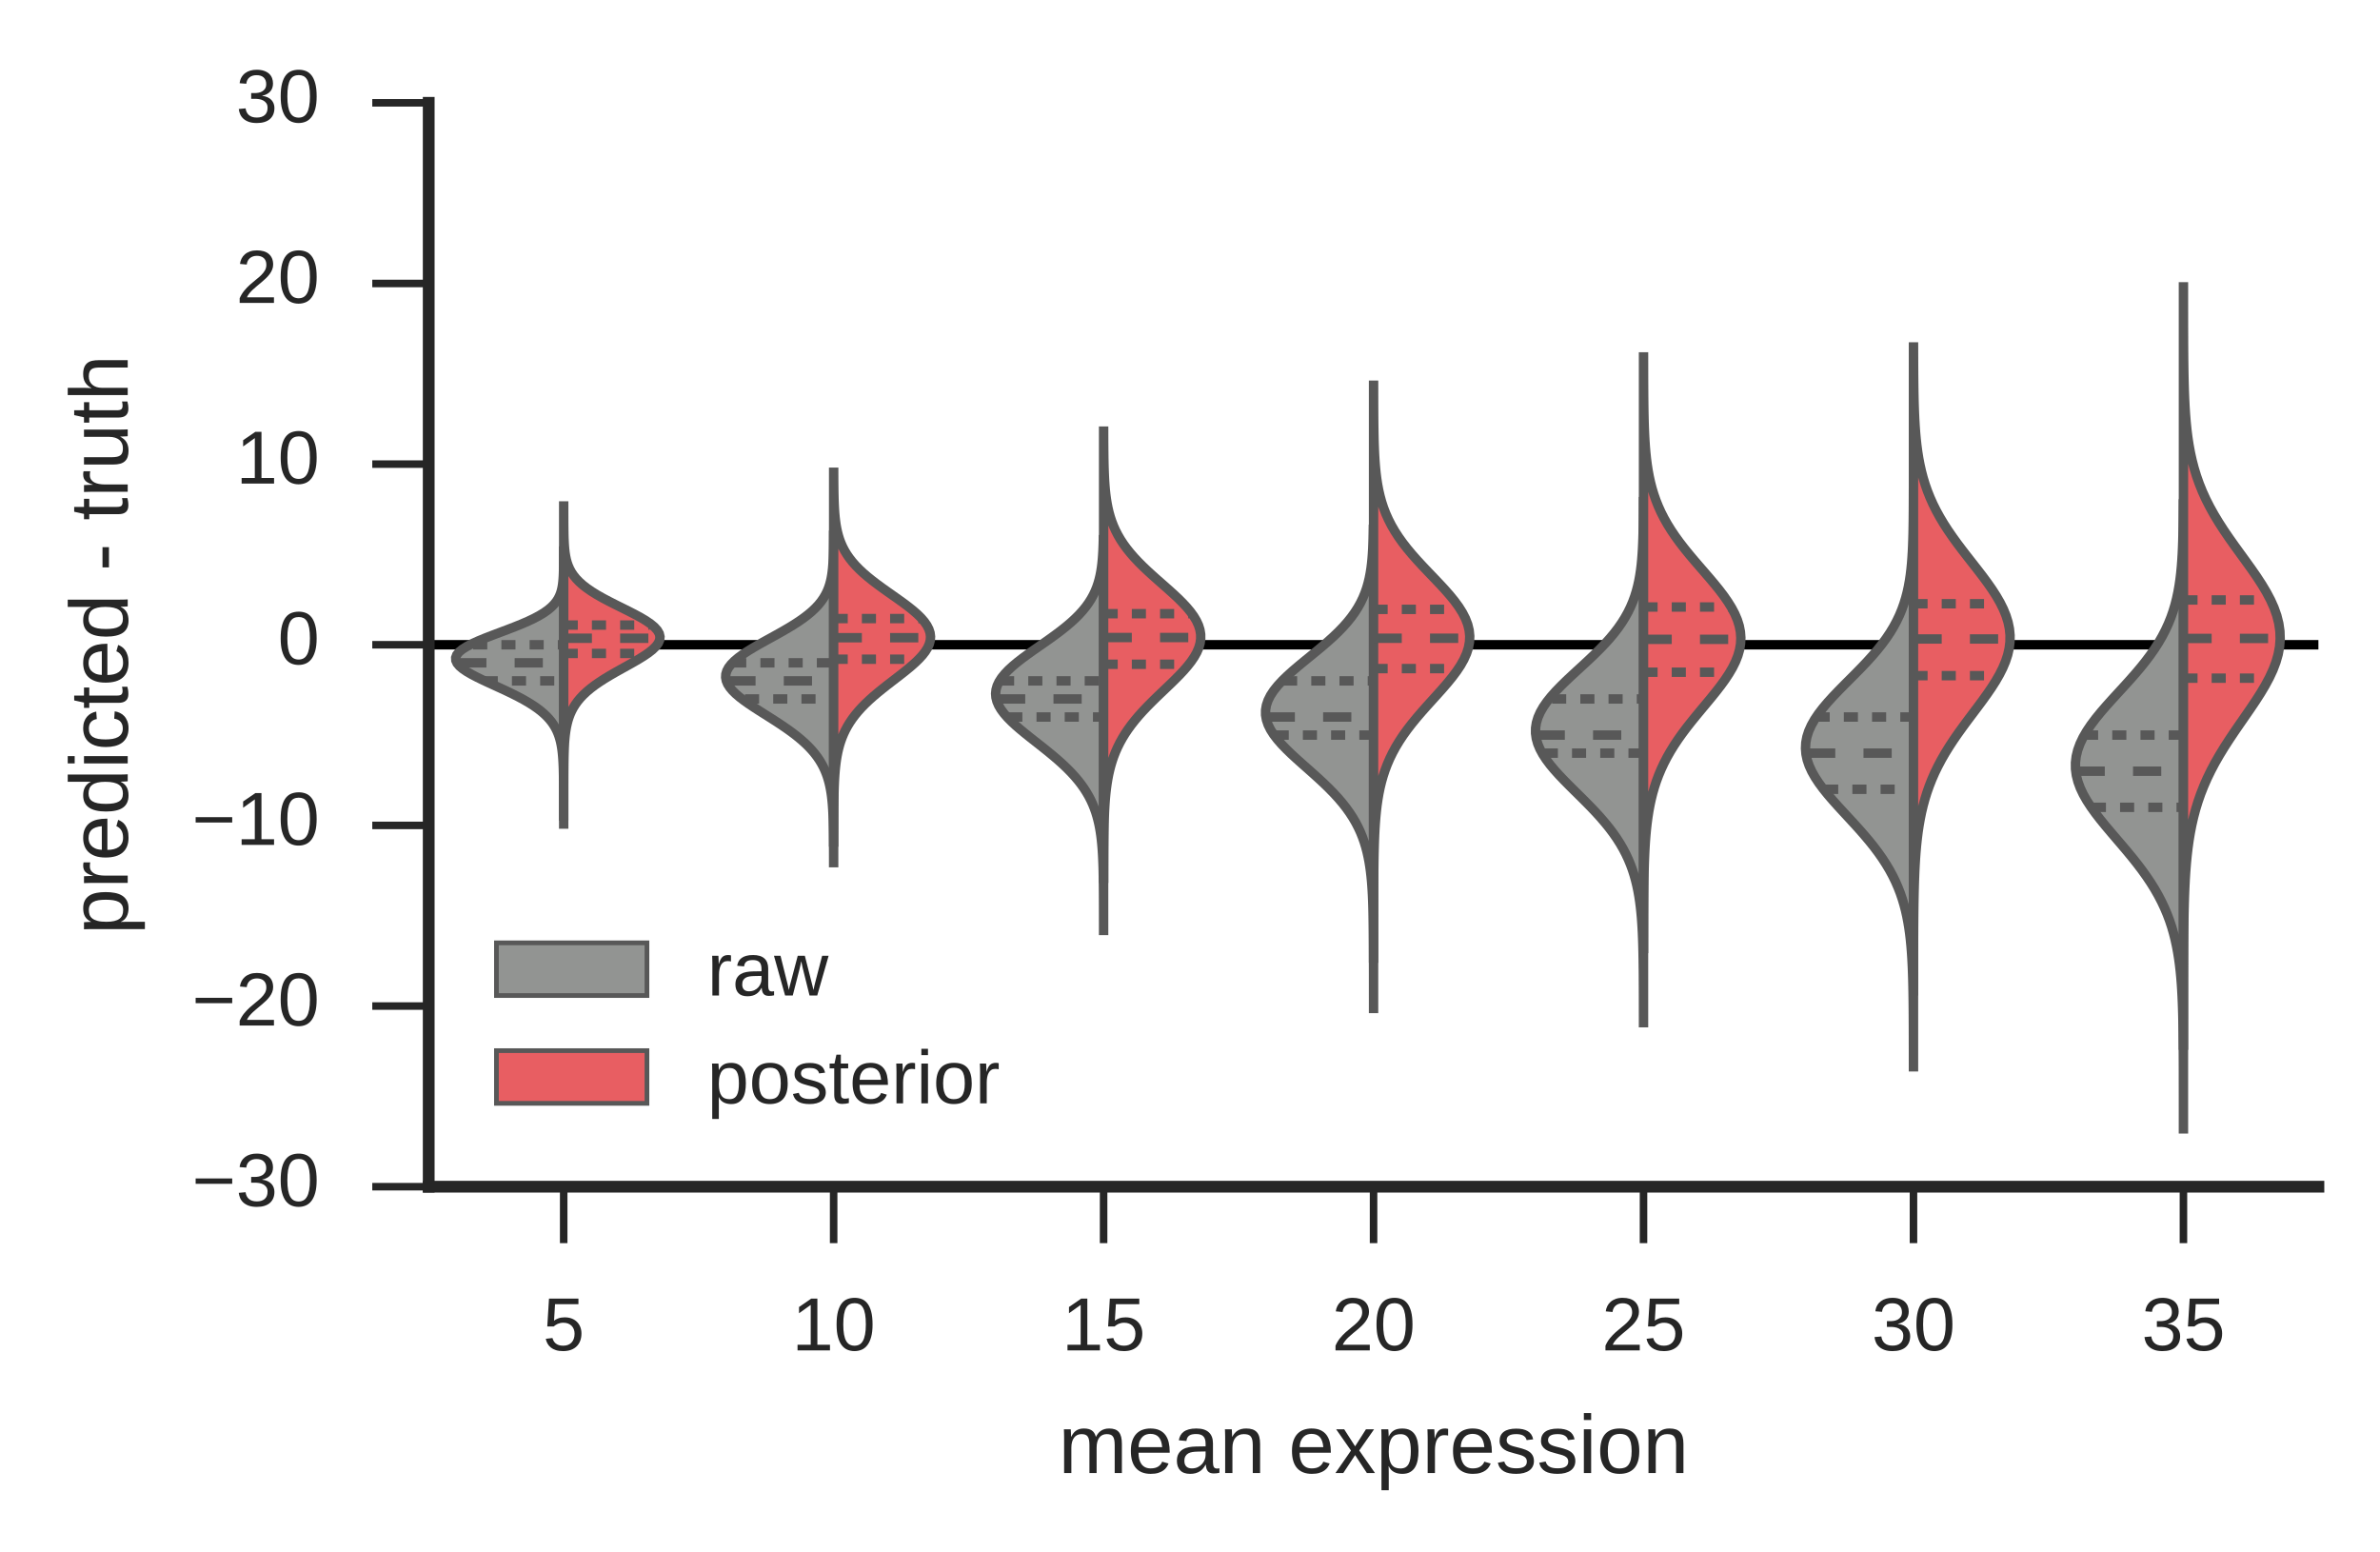 <?xml version="1.0"?>


<!-- Created with matplotlib (http://matplotlib.org/) -->
<svg height="165" version="1.1" viewBox="0 0 253 165" width="253" xmlns="http://www.w3.org/2000/svg" xmlns:xlink="http://www.w3.org/1999/xlink">
 <defs>
  
 </defs>
 <g id="figure_1">
  <g id="patch_1">
   <path d="M 0 165.589 
L 253.653 165.589 
L 253.653 0 
L 0 0 
z
" style="fill:#ffffff;"></path>
  </g>
  <g id="axes_1">
   <g id="patch_2">
    <path d="M 45.573 126.129 
L 246.453 126.129 
L 246.453 10.929 
L 45.573 10.929 
z
" style="fill:#ffffff;"></path>
   </g>
   <g id="line2d_1">
    <path clip-path="url(#p47de27d433)" d="M 45.573 68.529 
L 246.453 68.529 
" style="fill:none;stroke:#000000;stroke-linecap:round;"></path>
   </g>
   <g id="matplotlib.axis_1">
    <g id="xtick_1">
     <g id="line2d_2">
      <defs>
       <path d="M 0 0 
L 0 6 
" id="m7956c553c3" style="stroke:#262626;stroke-width:0.8;"></path>
      </defs>
      <g>
       <use style="fill:#262626;stroke:#262626;stroke-width:0.8;" x="59.922" xlink:href="#m7956c553c3" y="126.129"></use>
      </g>
     </g>
     <g id="text_1">
      
      <defs>
       <path d="M 51.422 22.406 
Q 51.422 17.234 49.859 12.938 
Q 48.297 8.641 45.219 5.531 
Q 42.141 2.438 37.578 0.719 
Q 33.016 -0.984 27 -0.984 
Q 21.578 -0.984 17.547 0.281 
Q 13.531 1.562 10.734 3.781 
Q 7.953 6 6.312 8.984 
Q 4.688 11.969 4 15.375 
L 12.891 16.406 
Q 13.422 14.453 14.391 12.625 
Q 15.375 10.797 17.062 9.344 
Q 18.75 7.906 21.219 7.047 
Q 23.688 6.203 27.203 6.203 
Q 30.609 6.203 33.391 7.25 
Q 36.188 8.297 38.156 10.344 
Q 40.141 12.406 41.203 15.375 
Q 42.281 18.359 42.281 22.219 
Q 42.281 25.391 41.25 28.047 
Q 40.234 30.719 38.328 32.641 
Q 36.422 34.578 33.656 35.641 
Q 30.906 36.719 27.391 36.719 
Q 25.203 36.719 23.344 36.328 
Q 21.484 35.938 19.891 35.25 
Q 18.312 34.578 17.016 33.672 
Q 15.719 32.766 14.594 31.781 
L 6 31.781 
L 8.297 68.797 
L 47.406 68.797 
L 47.406 61.328 
L 16.312 61.328 
L 14.984 39.5 
Q 17.328 41.312 20.844 42.594 
Q 24.359 43.891 29.203 43.891 
Q 34.328 43.891 38.422 42.328 
Q 42.531 40.766 45.406 37.906 
Q 48.297 35.062 49.859 31.109 
Q 51.422 27.156 51.422 22.406 
" id="LiberationSans-35"></path>
      </defs>
      <g style="fill:#262626;" transform="translate(57.697 143.526)scale(0.08 -0.08)">
       <use xlink:href="#LiberationSans-35"></use>
      </g>
     </g>
    </g>
    <g id="xtick_2">
     <g id="line2d_3">
      <g>
       <use style="fill:#262626;stroke:#262626;stroke-width:0.8;" x="88.619" xlink:href="#m7956c553c3" y="126.129"></use>
      </g>
     </g>
     <g id="text_2">
      
      <defs>
       <path d="M 51.703 34.422 
Q 51.703 24.516 49.828 17.75 
Q 47.953 10.984 44.703 6.812 
Q 41.453 2.641 37.062 0.828 
Q 32.672 -0.984 27.688 -0.984 
Q 22.656 -0.984 18.312 0.828 
Q 13.969 2.641 10.766 6.781 
Q 7.562 10.938 5.734 17.703 
Q 3.906 24.469 3.906 34.422 
Q 3.906 44.828 5.734 51.641 
Q 7.562 58.453 10.781 62.5 
Q 14.016 66.547 18.406 68.188 
Q 22.797 69.828 27.984 69.828 
Q 32.906 69.828 37.219 68.188 
Q 41.547 66.547 44.766 62.5 
Q 48 58.453 49.844 51.641 
Q 51.703 44.828 51.703 34.422 
M 42.781 34.422 
Q 42.781 42.625 41.797 48.062 
Q 40.828 53.516 38.922 56.766 
Q 37.016 60.016 34.25 61.359 
Q 31.5 62.703 27.984 62.703 
Q 24.266 62.703 21.438 61.328 
Q 18.609 59.969 16.672 56.719 
Q 14.75 53.469 13.766 48.016 
Q 12.797 42.578 12.797 34.422 
Q 12.797 26.516 13.797 21.094 
Q 14.797 15.672 16.719 12.375 
Q 18.656 9.078 21.438 7.641 
Q 24.219 6.203 27.781 6.203 
Q 31.25 6.203 34.031 7.641 
Q 36.812 9.078 38.734 12.375 
Q 40.672 15.672 41.719 21.094 
Q 42.781 26.516 42.781 34.422 
" id="LiberationSans-30"></path>
       <path d="M 7.625 0 
L 7.625 7.469 
L 25.141 7.469 
L 25.141 60.406 
L 9.625 49.312 
L 9.625 57.625 
L 25.875 68.797 
L 33.984 68.797 
L 33.984 7.469 
L 50.734 7.469 
L 50.734 0 
z
" id="LiberationSans-31"></path>
      </defs>
      <g style="fill:#262626;" transform="translate(84.17 143.526)scale(0.08 -0.08)">
       <use xlink:href="#LiberationSans-31"></use>
       <use x="55.615" xlink:href="#LiberationSans-30"></use>
      </g>
     </g>
    </g>
    <g id="xtick_3">
     <g id="line2d_4">
      <g>
       <use style="fill:#262626;stroke:#262626;stroke-width:0.8;" x="117.316" xlink:href="#m7956c553c3" y="126.129"></use>
      </g>
     </g>
     <g id="text_3">
      
      <g style="fill:#262626;" transform="translate(112.867 143.526)scale(0.08 -0.08)">
       <use xlink:href="#LiberationSans-31"></use>
       <use x="55.615" xlink:href="#LiberationSans-35"></use>
      </g>
     </g>
    </g>
    <g id="xtick_4">
     <g id="line2d_5">
      <g>
       <use style="fill:#262626;stroke:#262626;stroke-width:0.8;" x="146.013" xlink:href="#m7956c553c3" y="126.129"></use>
      </g>
     </g>
     <g id="text_4">
      
      <defs>
       <path d="M 5.031 0 
L 5.031 6.203 
Q 7.516 11.922 11.109 16.281 
Q 14.703 20.656 18.656 24.188 
Q 22.609 27.734 26.484 30.766 
Q 30.375 33.797 33.5 36.812 
Q 36.625 39.844 38.547 43.156 
Q 40.484 46.484 40.484 50.688 
Q 40.484 53.609 39.594 55.828 
Q 38.719 58.062 37.062 59.562 
Q 35.406 61.078 33.078 61.828 
Q 30.766 62.594 27.938 62.594 
Q 25.297 62.594 22.969 61.859 
Q 20.656 61.141 18.844 59.672 
Q 17.047 58.203 15.891 56.031 
Q 14.75 53.859 14.406 50.984 
L 5.422 51.812 
Q 5.859 55.516 7.469 58.781 
Q 9.078 62.062 11.906 64.531 
Q 14.75 67 18.719 68.406 
Q 22.703 69.828 27.938 69.828 
Q 33.062 69.828 37.062 68.609 
Q 41.062 67.391 43.812 64.984 
Q 46.578 62.594 48.047 59.078 
Q 49.516 55.562 49.516 50.984 
Q 49.516 47.516 48.266 44.391 
Q 47.016 41.266 44.938 38.422 
Q 42.875 35.594 40.141 32.953 
Q 37.406 30.328 34.422 27.812 
Q 31.453 25.297 28.422 22.828 
Q 25.391 20.359 22.719 17.859 
Q 20.062 15.375 17.969 12.812 
Q 15.875 10.25 14.703 7.469 
L 50.594 7.469 
L 50.594 0 
z
" id="LiberationSans-32"></path>
      </defs>
      <g style="fill:#262626;" transform="translate(141.565 143.526)scale(0.08 -0.08)">
       <use xlink:href="#LiberationSans-32"></use>
       <use x="55.615" xlink:href="#LiberationSans-30"></use>
      </g>
     </g>
    </g>
    <g id="xtick_5">
     <g id="line2d_6">
      <g>
       <use style="fill:#262626;stroke:#262626;stroke-width:0.8;" x="174.71" xlink:href="#m7956c553c3" y="126.129"></use>
      </g>
     </g>
     <g id="text_5">
      
      <g style="fill:#262626;" transform="translate(170.262 143.526)scale(0.08 -0.08)">
       <use xlink:href="#LiberationSans-32"></use>
       <use x="55.615" xlink:href="#LiberationSans-35"></use>
      </g>
     </g>
    </g>
    <g id="xtick_6">
     <g id="line2d_7">
      <g>
       <use style="fill:#262626;stroke:#262626;stroke-width:0.8;" x="203.408" xlink:href="#m7956c553c3" y="126.129"></use>
      </g>
     </g>
     <g id="text_6">
      
      <defs>
       <path d="M 51.219 19 
Q 51.219 14.266 49.672 10.547 
Q 48.141 6.844 45.188 4.266 
Q 42.234 1.703 37.859 0.359 
Q 33.5 -0.984 27.875 -0.984 
Q 21.484 -0.984 17.109 0.609 
Q 12.75 2.203 9.906 4.812 
Q 7.078 7.422 5.656 10.766 
Q 4.25 14.109 3.812 17.672 
L 12.891 18.5 
Q 13.281 15.766 14.328 13.516 
Q 15.375 11.281 17.188 9.672 
Q 19 8.062 21.625 7.172 
Q 24.266 6.297 27.875 6.297 
Q 34.516 6.297 38.297 9.562 
Q 42.094 12.844 42.094 19.281 
Q 42.094 23.094 40.406 25.406 
Q 38.719 27.734 36.203 29.031 
Q 33.688 30.328 30.734 30.766 
Q 27.781 31.203 25.297 31.203 
L 20.312 31.203 
L 20.312 38.812 
L 25.094 38.812 
Q 27.594 38.812 30.266 39.328 
Q 32.953 39.844 35.172 41.188 
Q 37.406 42.531 38.844 44.828 
Q 40.281 47.125 40.281 50.688 
Q 40.281 56.203 37.031 59.391 
Q 33.797 62.594 27.391 62.594 
Q 21.578 62.594 17.984 59.609 
Q 14.406 56.641 13.812 51.219 
L 4.984 51.906 
Q 5.516 56.453 7.469 59.812 
Q 9.422 63.188 12.422 65.406 
Q 15.438 67.625 19.281 68.719 
Q 23.141 69.828 27.484 69.828 
Q 33.25 69.828 37.391 68.375 
Q 41.547 66.938 44.188 64.469 
Q 46.828 62.016 48.062 58.688 
Q 49.312 55.375 49.312 51.609 
Q 49.312 48.578 48.484 45.938 
Q 47.656 43.312 45.891 41.203 
Q 44.141 39.109 41.422 37.594 
Q 38.719 36.078 34.906 35.297 
L 34.906 35.109 
Q 39.062 34.672 42.141 33.219 
Q 45.219 31.781 47.219 29.625 
Q 49.219 27.484 50.219 24.75 
Q 51.219 22.016 51.219 19 
" id="LiberationSans-33"></path>
      </defs>
      <g style="fill:#262626;" transform="translate(198.959 143.526)scale(0.08 -0.08)">
       <use xlink:href="#LiberationSans-33"></use>
       <use x="55.615" xlink:href="#LiberationSans-30"></use>
      </g>
     </g>
    </g>
    <g id="xtick_7">
     <g id="line2d_8">
      <g>
       <use style="fill:#262626;stroke:#262626;stroke-width:0.8;" x="232.105" xlink:href="#m7956c553c3" y="126.129"></use>
      </g>
     </g>
     <g id="text_7">
      
      <g style="fill:#262626;" transform="translate(227.656 143.526)scale(0.08 -0.08)">
       <use xlink:href="#LiberationSans-33"></use>
       <use x="55.615" xlink:href="#LiberationSans-35"></use>
      </g>
     </g>
    </g>
    <g id="text_8">
     
     <defs>
      <path d="M 51.422 26.469 
Q 51.422 12.594 45.312 5.797 
Q 39.203 -0.984 27.594 -0.984 
Q 22.078 -0.984 17.719 0.672 
Q 13.375 2.344 10.375 5.766 
Q 7.375 9.188 5.781 14.328 
Q 4.203 19.484 4.203 26.469 
Q 4.203 53.812 27.875 53.812 
Q 34.031 53.812 38.5 52.094 
Q 42.969 50.391 45.828 46.969 
Q 48.688 43.562 50.047 38.422 
Q 51.422 33.297 51.422 26.469 
M 42.188 26.469 
Q 42.188 32.625 41.234 36.625 
Q 40.281 40.625 38.453 43.016 
Q 36.625 45.406 33.984 46.359 
Q 31.344 47.312 28.031 47.312 
Q 24.656 47.312 21.938 46.312 
Q 19.234 45.312 17.328 42.891 
Q 15.438 40.484 14.422 36.469 
Q 13.422 32.469 13.422 26.469 
Q 13.422 20.312 14.5 16.281 
Q 15.578 12.25 17.453 9.859 
Q 19.344 7.469 21.906 6.484 
Q 24.469 5.516 27.484 5.516 
Q 30.859 5.516 33.594 6.469 
Q 36.328 7.422 38.234 9.812 
Q 40.141 12.203 41.156 16.25 
Q 42.188 20.312 42.188 26.469 
" id="LiberationSans-6f"></path>
      <path d="M 46.391 14.594 
Q 46.391 10.891 44.938 7.984 
Q 43.5 5.078 40.766 3.094 
Q 38.031 1.125 34.047 0.062 
Q 30.078 -0.984 24.953 -0.984 
Q 20.359 -0.984 16.672 -0.266 
Q 12.984 0.438 10.203 2 
Q 7.422 3.562 5.531 6.125 
Q 3.656 8.688 2.781 12.406 
L 10.547 13.922 
Q 11.672 9.672 15.188 7.688 
Q 18.703 5.719 24.953 5.719 
Q 27.781 5.719 30.141 6.109 
Q 32.516 6.5 34.219 7.453 
Q 35.938 8.406 36.891 9.984 
Q 37.844 11.578 37.844 13.922 
Q 37.844 16.312 36.719 17.844 
Q 35.594 19.391 33.594 20.406 
Q 31.594 21.438 28.734 22.188 
Q 25.875 22.953 22.469 23.875 
Q 19.281 24.703 16.156 25.734 
Q 13.031 26.766 10.516 28.438 
Q 8.016 30.125 6.453 32.609 
Q 4.891 35.109 4.891 38.875 
Q 4.891 46.094 10.031 49.875 
Q 15.188 53.656 25.047 53.656 
Q 33.797 53.656 38.938 50.578 
Q 44.094 47.516 45.453 40.719 
L 37.547 39.75 
Q 37.109 41.797 35.938 43.188 
Q 34.766 44.578 33.109 45.438 
Q 31.453 46.297 29.375 46.656 
Q 27.297 47.016 25.047 47.016 
Q 19.094 47.016 16.25 45.203 
Q 13.422 43.406 13.422 39.75 
Q 13.422 37.594 14.469 36.203 
Q 15.531 34.812 17.406 33.859 
Q 19.281 32.906 21.922 32.203 
Q 24.562 31.5 27.734 30.719 
Q 29.828 30.172 32.031 29.562 
Q 34.234 28.953 36.297 28.094 
Q 38.375 27.25 40.203 26.094 
Q 42.047 24.953 43.406 23.344 
Q 44.781 21.734 45.578 19.578 
Q 46.391 17.438 46.391 14.594 
" id="LiberationSans-73"></path>
      <path d="M 40.281 0 
L 40.281 33.5 
Q 40.281 37.359 39.719 39.938 
Q 39.156 42.531 37.891 44.109 
Q 36.625 45.703 34.547 46.359 
Q 32.469 47.016 29.391 47.016 
Q 26.266 47.016 23.75 45.922 
Q 21.234 44.828 19.453 42.75 
Q 17.672 40.672 16.688 37.625 
Q 15.719 34.578 15.719 30.609 
L 15.719 0 
L 6.938 0 
L 6.938 41.547 
Q 6.938 43.219 6.906 45.047 
Q 6.891 46.875 6.828 48.5 
Q 6.781 50.141 6.734 51.312 
Q 6.688 52.484 6.641 52.828 
L 14.938 52.828 
Q 14.984 52.594 15.031 51.516 
Q 15.094 50.438 15.156 49.047 
Q 15.234 47.656 15.281 46.219 
Q 15.328 44.781 15.328 43.797 
L 15.484 43.797 
Q 16.75 46.094 18.266 47.953 
Q 19.781 49.812 21.781 51.094 
Q 23.781 52.391 26.359 53.094 
Q 28.953 53.812 32.375 53.812 
Q 36.766 53.812 39.938 52.734 
Q 43.109 51.656 45.156 49.406 
Q 47.219 47.172 48.172 43.625 
Q 49.125 40.094 49.125 35.203 
L 49.125 0 
z
" id="LiberationSans-6e"></path>
      <path id="LiberationSans-20"></path>
      <path d="M 6.688 64.062 
L 6.688 72.469 
L 15.484 72.469 
L 15.484 64.062 
z
M 6.688 0 
L 6.688 52.828 
L 15.484 52.828 
L 15.484 0 
z
" id="LiberationSans-69"></path>
      <path d="M 39.109 0 
L 24.906 21.688 
L 10.594 0 
L 1.125 0 
L 19.922 27.156 
L 2 52.828 
L 11.719 52.828 
L 24.906 32.281 
L 37.984 52.828 
L 47.797 52.828 
L 29.891 27.25 
L 48.922 0 
z
" id="LiberationSans-78"></path>
      <path d="M 37.5 0 
L 37.5 33.5 
Q 37.5 37.359 37.016 39.938 
Q 36.531 42.531 35.375 44.109 
Q 34.234 45.703 32.375 46.359 
Q 30.516 47.016 27.828 47.016 
Q 25.047 47.016 22.797 45.922 
Q 20.562 44.828 18.969 42.75 
Q 17.391 40.672 16.531 37.625 
Q 15.672 34.578 15.672 30.609 
L 15.672 0 
L 6.938 0 
L 6.938 41.547 
Q 6.938 43.219 6.906 45.047 
Q 6.891 46.875 6.828 48.5 
Q 6.781 50.141 6.734 51.312 
Q 6.688 52.484 6.641 52.828 
L 14.938 52.828 
Q 14.984 52.594 15.031 51.516 
Q 15.094 50.438 15.156 49.047 
Q 15.234 47.656 15.281 46.219 
Q 15.328 44.781 15.328 43.797 
L 15.484 43.797 
Q 16.656 46.094 18.016 47.953 
Q 19.391 49.812 21.219 51.094 
Q 23.047 52.391 25.406 53.094 
Q 27.781 53.812 30.906 53.812 
Q 36.922 53.812 40.406 51.422 
Q 43.891 49.031 45.266 43.797 
L 45.406 43.797 
Q 46.578 46.094 48.047 47.953 
Q 49.516 49.812 51.469 51.094 
Q 53.422 52.391 55.859 53.094 
Q 58.297 53.812 61.422 53.812 
Q 65.438 53.812 68.328 52.734 
Q 71.234 51.656 73.094 49.406 
Q 74.953 47.172 75.828 43.625 
Q 76.703 40.094 76.703 35.203 
L 76.703 0 
L 68.016 0 
L 68.016 33.5 
Q 68.016 37.359 67.531 39.938 
Q 67.047 42.531 65.891 44.109 
Q 64.75 45.703 62.891 46.359 
Q 61.031 47.016 58.344 47.016 
Q 55.562 47.016 53.312 45.969 
Q 51.078 44.922 49.484 42.875 
Q 47.906 40.828 47.047 37.75 
Q 46.188 34.672 46.188 30.609 
L 46.188 0 
z
" id="LiberationSans-6d"></path>
      <path d="M 6.938 0 
L 6.938 40.531 
Q 6.938 42.188 6.906 43.922 
Q 6.891 45.656 6.828 47.266 
Q 6.781 48.875 6.734 50.281 
Q 6.688 51.703 6.641 52.828 
L 14.938 52.828 
Q 14.984 51.703 15.062 50.266 
Q 15.141 48.828 15.203 47.312 
Q 15.281 45.797 15.297 44.406 
Q 15.328 43.016 15.328 42.047 
L 15.531 42.047 
Q 16.453 45.062 17.5 47.281 
Q 18.562 49.516 19.969 50.953 
Q 21.391 52.391 23.344 53.094 
Q 25.297 53.812 28.078 53.812 
Q 29.156 53.812 30.125 53.641 
Q 31.109 53.469 31.641 53.328 
L 31.641 45.266 
Q 30.766 45.516 29.594 45.625 
Q 28.422 45.75 26.953 45.75 
Q 23.922 45.75 21.797 44.375 
Q 19.672 43.016 18.328 40.594 
Q 17 38.188 16.359 34.844 
Q 15.719 31.5 15.719 27.547 
L 15.719 0 
z
" id="LiberationSans-72"></path>
      <path d="M 13.484 24.562 
Q 13.484 20.406 14.328 16.906 
Q 15.188 13.422 16.969 10.906 
Q 18.75 8.406 21.531 7 
Q 24.312 5.609 28.219 5.609 
Q 33.938 5.609 37.375 7.906 
Q 40.828 10.203 42.047 13.719 
L 49.75 11.531 
Q 48.922 9.328 47.438 7.109 
Q 45.953 4.891 43.453 3.094 
Q 40.969 1.312 37.234 0.156 
Q 33.5 -0.984 28.219 -0.984 
Q 16.5 -0.984 10.375 6 
Q 4.25 12.984 4.25 26.766 
Q 4.25 34.188 6.094 39.328 
Q 7.953 44.484 11.172 47.703 
Q 14.406 50.922 18.703 52.359 
Q 23 53.812 27.875 53.812 
Q 34.516 53.812 38.984 51.656 
Q 43.453 49.516 46.156 45.719 
Q 48.875 41.938 50.016 36.812 
Q 51.172 31.688 51.172 25.734 
L 51.172 24.562 
z
M 42.094 31.297 
Q 41.359 39.656 37.844 43.484 
Q 34.328 47.312 27.734 47.312 
Q 25.531 47.312 23.109 46.609 
Q 20.703 45.906 18.656 44.094 
Q 16.609 42.281 15.188 39.172 
Q 13.766 36.078 13.578 31.297 
z
" id="LiberationSans-65"></path>
      <path d="M 20.219 -0.984 
Q 12.25 -0.984 8.25 3.219 
Q 4.25 7.422 4.25 14.75 
Q 4.25 19.969 6.219 23.312 
Q 8.203 26.656 11.391 28.562 
Q 14.594 30.469 18.688 31.203 
Q 22.797 31.938 27.047 32.031 
L 38.922 32.234 
L 38.922 35.109 
Q 38.922 38.375 38.234 40.672 
Q 37.547 42.969 36.125 44.375 
Q 34.719 45.797 32.594 46.453 
Q 30.469 47.125 27.594 47.125 
Q 25.047 47.125 23 46.75 
Q 20.953 46.391 19.438 45.438 
Q 17.922 44.484 16.984 42.844 
Q 16.062 41.219 15.766 38.719 
L 6.594 39.547 
Q 7.078 42.672 8.438 45.281 
Q 9.812 47.906 12.328 49.797 
Q 14.844 51.703 18.625 52.75 
Q 22.406 53.812 27.781 53.812 
Q 37.75 53.812 42.766 49.234 
Q 47.797 44.672 47.797 36.031 
L 47.797 13.281 
Q 47.797 9.375 48.828 7.391 
Q 49.859 5.422 52.734 5.422 
Q 53.469 5.422 54.203 5.516 
Q 54.938 5.609 55.609 5.766 
L 55.609 0.297 
Q 53.953 -0.094 52.312 -0.281 
Q 50.688 -0.484 48.828 -0.484 
Q 46.344 -0.484 44.562 0.172 
Q 42.781 0.828 41.656 2.172 
Q 40.531 3.516 39.938 5.484 
Q 39.359 7.469 39.203 10.109 
L 38.922 10.109 
Q 37.5 7.562 35.812 5.516 
Q 34.125 3.469 31.875 2.031 
Q 29.641 0.594 26.781 -0.188 
Q 23.922 -0.984 20.219 -0.984 
M 22.219 5.609 
Q 26.422 5.609 29.562 7.141 
Q 32.719 8.688 34.781 11.078 
Q 36.859 13.484 37.891 16.312 
Q 38.922 19.141 38.922 21.734 
L 38.922 26.078 
L 29.297 25.875 
Q 26.078 25.828 23.172 25.406 
Q 20.266 25 18.062 23.781 
Q 15.875 22.562 14.578 20.359 
Q 13.281 18.172 13.281 14.594 
Q 13.281 10.297 15.594 7.953 
Q 17.922 5.609 22.219 5.609 
" id="LiberationSans-61"></path>
      <path d="M 51.422 26.656 
Q 51.422 20.656 50.438 15.578 
Q 49.469 10.5 47.188 6.828 
Q 44.922 3.172 41.188 1.094 
Q 37.453 -0.984 31.984 -0.984 
Q 26.312 -0.984 22.062 1.172 
Q 17.828 3.328 15.578 8.203 
L 15.328 8.203 
Q 15.375 8.109 15.406 7.328 
Q 15.438 6.547 15.453 5.375 
Q 15.484 4.203 15.5 2.75 
Q 15.531 1.312 15.531 -0.094 
L 15.531 -20.75 
L 6.734 -20.75 
L 6.734 42.047 
Q 6.734 43.953 6.703 45.703 
Q 6.688 47.469 6.641 48.906 
Q 6.594 50.344 6.547 51.359 
Q 6.5 52.391 6.453 52.828 
L 14.938 52.828 
Q 14.984 52.688 15.062 51.797 
Q 15.141 50.922 15.203 49.672 
Q 15.281 48.438 15.359 47.016 
Q 15.438 45.609 15.438 44.344 
L 15.625 44.344 
Q 16.844 46.875 18.406 48.656 
Q 19.969 50.438 21.969 51.578 
Q 23.969 52.734 26.438 53.25 
Q 28.906 53.766 31.984 53.766 
Q 37.453 53.766 41.188 51.812 
Q 44.922 49.859 47.188 46.312 
Q 49.469 42.781 50.438 37.766 
Q 51.422 32.766 51.422 26.656 
M 42.188 26.469 
Q 42.188 31.344 41.594 35.156 
Q 41.016 38.969 39.578 41.594 
Q 38.141 44.234 35.734 45.594 
Q 33.344 46.969 29.734 46.969 
Q 26.812 46.969 24.219 46.141 
Q 21.625 45.312 19.703 42.969 
Q 17.781 40.625 16.656 36.5 
Q 15.531 32.375 15.531 25.781 
Q 15.531 20.172 16.453 16.281 
Q 17.391 12.406 19.172 10.016 
Q 20.953 7.625 23.578 6.562 
Q 26.219 5.516 29.641 5.516 
Q 33.297 5.516 35.719 6.922 
Q 38.141 8.344 39.578 11.031 
Q 41.016 13.719 41.594 17.594 
Q 42.188 21.484 42.188 26.469 
" id="LiberationSans-70"></path>
     </defs>
     <g style="fill:#262626;" transform="translate(112.509 156.564)scale(0.088 -0.088)">
      <use xlink:href="#LiberationSans-6d"></use>
      <use x="83.301" xlink:href="#LiberationSans-65"></use>
      <use x="138.916" xlink:href="#LiberationSans-61"></use>
      <use x="194.531" xlink:href="#LiberationSans-6e"></use>
      <use x="250.146" xlink:href="#LiberationSans-20"></use>
      <use x="277.93" xlink:href="#LiberationSans-65"></use>
      <use x="333.545" xlink:href="#LiberationSans-78"></use>
      <use x="383.545" xlink:href="#LiberationSans-70"></use>
      <use x="439.16" xlink:href="#LiberationSans-72"></use>
      <use x="472.461" xlink:href="#LiberationSans-65"></use>
      <use x="528.076" xlink:href="#LiberationSans-73"></use>
      <use x="578.076" xlink:href="#LiberationSans-73"></use>
      <use x="628.076" xlink:href="#LiberationSans-69"></use>
      <use x="650.293" xlink:href="#LiberationSans-6f"></use>
      <use x="705.908" xlink:href="#LiberationSans-6e"></use>
     </g>
    </g>
   </g>
   <g id="matplotlib.axis_2">
    <g id="ytick_1">
     <g id="line2d_9">
      <defs>
       <path d="M 0 0 
L -6 0 
" id="m751cfdd09f" style="stroke:#262626;stroke-width:0.8;"></path>
      </defs>
      <g>
       <use style="fill:#262626;stroke:#262626;stroke-width:0.8;" x="45.573" xlink:href="#m751cfdd09f" y="126.129"></use>
      </g>
     </g>
     <g id="text_9">
      
      <defs>
       <path d="M 4.938 29.688 
L 4.938 36.812 
L 53.516 36.812 
L 53.516 29.688 
z
" id="LiberationSans-2212"></path>
      </defs>
      <g style="fill:#262626;" transform="translate(20.403 128.197)scale(0.08 -0.08)">
       <use xlink:href="#LiberationSans-2212"></use>
       <use x="58.398" xlink:href="#LiberationSans-33"></use>
       <use x="114.014" xlink:href="#LiberationSans-30"></use>
      </g>
     </g>
    </g>
    <g id="ytick_2">
     <g id="line2d_10">
      <g>
       <use style="fill:#262626;stroke:#262626;stroke-width:0.8;" x="45.573" xlink:href="#m751cfdd09f" y="106.929"></use>
      </g>
     </g>
     <g id="text_10">
      
      <g style="fill:#262626;" transform="translate(20.403 108.998)scale(0.08 -0.08)">
       <use xlink:href="#LiberationSans-2212"></use>
       <use x="58.398" xlink:href="#LiberationSans-32"></use>
       <use x="114.014" xlink:href="#LiberationSans-30"></use>
      </g>
     </g>
    </g>
    <g id="ytick_3">
     <g id="line2d_11">
      <g>
       <use style="fill:#262626;stroke:#262626;stroke-width:0.8;" x="45.573" xlink:href="#m751cfdd09f" y="87.729"></use>
      </g>
     </g>
     <g id="text_11">
      
      <g style="fill:#262626;" transform="translate(20.403 89.797)scale(0.08 -0.08)">
       <use xlink:href="#LiberationSans-2212"></use>
       <use x="58.398" xlink:href="#LiberationSans-31"></use>
       <use x="114.014" xlink:href="#LiberationSans-30"></use>
      </g>
     </g>
    </g>
    <g id="ytick_4">
     <g id="line2d_12">
      <g>
       <use style="fill:#262626;stroke:#262626;stroke-width:0.8;" x="45.573" xlink:href="#m751cfdd09f" y="68.529"></use>
      </g>
     </g>
     <g id="text_12">
      
      <g style="fill:#262626;" transform="translate(29.524 70.597)scale(0.08 -0.08)">
       <use xlink:href="#LiberationSans-30"></use>
      </g>
     </g>
    </g>
    <g id="ytick_5">
     <g id="line2d_13">
      <g>
       <use style="fill:#262626;stroke:#262626;stroke-width:0.8;" x="45.573" xlink:href="#m751cfdd09f" y="49.329"></use>
      </g>
     </g>
     <g id="text_13">
      
      <g style="fill:#262626;" transform="translate(25.076 51.398)scale(0.08 -0.08)">
       <use xlink:href="#LiberationSans-31"></use>
       <use x="55.615" xlink:href="#LiberationSans-30"></use>
      </g>
     </g>
    </g>
    <g id="ytick_6">
     <g id="line2d_14">
      <g>
       <use style="fill:#262626;stroke:#262626;stroke-width:0.8;" x="45.573" xlink:href="#m751cfdd09f" y="30.129"></use>
      </g>
     </g>
     <g id="text_14">
      
      <g style="fill:#262626;" transform="translate(25.076 32.197)scale(0.08 -0.08)">
       <use xlink:href="#LiberationSans-32"></use>
       <use x="55.615" xlink:href="#LiberationSans-30"></use>
      </g>
     </g>
    </g>
    <g id="ytick_7">
     <g id="line2d_15">
      <g>
       <use style="fill:#262626;stroke:#262626;stroke-width:0.8;" x="45.573" xlink:href="#m751cfdd09f" y="10.929"></use>
      </g>
     </g>
     <g id="text_15">
      
      <g style="fill:#262626;" transform="translate(25.076 12.998)scale(0.08 -0.08)">
       <use xlink:href="#LiberationSans-33"></use>
       <use x="55.615" xlink:href="#LiberationSans-30"></use>
      </g>
     </g>
    </g>
    <g id="text_16">
     
     <defs>
      <path d="M 15.484 43.797 
Q 16.938 46.484 18.641 48.359 
Q 20.359 50.25 22.406 51.469 
Q 24.469 52.688 26.906 53.25 
Q 29.344 53.812 32.375 53.812 
Q 37.453 53.812 40.703 52.438 
Q 43.953 51.078 45.828 48.609 
Q 47.703 46.141 48.406 42.719 
Q 49.125 39.312 49.125 35.203 
L 49.125 0 
L 40.281 0 
L 40.281 33.5 
Q 40.281 36.859 39.859 39.391 
Q 39.453 41.938 38.281 43.625 
Q 37.109 45.312 34.953 46.156 
Q 32.812 47.016 29.391 47.016 
Q 26.266 47.016 23.75 45.891 
Q 21.234 44.781 19.453 42.719 
Q 17.672 40.672 16.688 37.734 
Q 15.719 34.812 15.719 31.156 
L 15.719 0 
L 6.938 0 
L 6.938 72.469 
L 15.719 72.469 
L 15.719 53.609 
Q 15.719 52 15.672 50.391 
Q 15.625 48.781 15.547 47.406 
Q 15.484 46.047 15.422 45.094 
Q 15.375 44.141 15.328 43.797 
z
" id="LiberationSans-68"></path>
      <path d="M 13.422 26.656 
Q 13.422 22.125 14.078 18.312 
Q 14.75 14.5 16.312 11.734 
Q 17.875 8.984 20.438 7.469 
Q 23 5.953 26.766 5.953 
Q 31.453 5.953 34.594 8.484 
Q 37.75 11.031 38.484 16.312 
L 47.359 15.719 
Q 46.922 12.453 45.453 9.422 
Q 44 6.391 41.484 4.094 
Q 38.969 1.812 35.344 0.406 
Q 31.734 -0.984 27 -0.984 
Q 20.797 -0.984 16.453 1.109 
Q 12.109 3.219 9.391 6.906 
Q 6.688 10.594 5.469 15.594 
Q 4.25 20.609 4.25 26.469 
Q 4.25 31.781 5.125 35.859 
Q 6 39.938 7.594 42.984 
Q 9.188 46.047 11.328 48.125 
Q 13.484 50.203 15.984 51.438 
Q 18.5 52.688 21.281 53.25 
Q 24.078 53.812 26.906 53.812 
Q 31.344 53.812 34.812 52.594 
Q 38.281 51.375 40.797 49.25 
Q 43.312 47.125 44.875 44.234 
Q 46.438 41.359 47.078 38.031 
L 38.031 37.359 
Q 37.359 41.75 34.562 44.328 
Q 31.781 46.922 26.656 46.922 
Q 22.906 46.922 20.391 45.672 
Q 17.875 44.438 16.312 41.922 
Q 14.75 39.406 14.078 35.594 
Q 13.422 31.781 13.422 26.656 
" id="LiberationSans-63"></path>
      <path d="M 27.047 0.391 
Q 25.047 -0.141 22.969 -0.453 
Q 20.906 -0.781 18.172 -0.781 
Q 7.625 -0.781 7.625 11.188 
L 7.625 46.438 
L 1.516 46.438 
L 1.516 52.828 
L 7.953 52.828 
L 10.547 64.656 
L 16.406 64.656 
L 16.406 52.828 
L 26.172 52.828 
L 26.172 46.438 
L 16.406 46.438 
L 16.406 13.094 
Q 16.406 9.281 17.641 7.734 
Q 18.891 6.203 21.969 6.203 
Q 23.25 6.203 24.438 6.391 
Q 25.641 6.594 27.047 6.891 
z
" id="LiberationSans-74"></path>
      <path d="M 15.328 52.828 
L 15.328 19.344 
Q 15.328 15.484 15.891 12.891 
Q 16.453 10.297 17.719 8.703 
Q 19 7.125 21.062 6.469 
Q 23.141 5.812 26.219 5.812 
Q 29.344 5.812 31.859 6.906 
Q 34.375 8.016 36.156 10.078 
Q 37.938 12.156 38.906 15.203 
Q 39.891 18.266 39.891 22.219 
L 39.891 52.828 
L 48.688 52.828 
L 48.688 11.281 
Q 48.688 9.625 48.703 7.781 
Q 48.734 5.953 48.781 4.312 
Q 48.828 2.688 48.875 1.516 
Q 48.922 0.344 48.969 0 
L 40.672 0 
Q 40.625 0.25 40.578 1.312 
Q 40.531 2.391 40.453 3.781 
Q 40.375 5.172 40.328 6.609 
Q 40.281 8.062 40.281 9.031 
L 40.141 9.031 
Q 38.875 6.734 37.359 4.875 
Q 35.844 3.031 33.844 1.734 
Q 31.844 0.438 29.25 -0.266 
Q 26.656 -0.984 23.25 -0.984 
Q 18.844 -0.984 15.672 0.094 
Q 12.5 1.172 10.453 3.422 
Q 8.406 5.672 7.453 9.188 
Q 6.5 12.703 6.5 17.625 
L 6.5 52.828 
z
" id="LiberationSans-75"></path>
      <path d="M 40.094 8.5 
Q 37.641 3.422 33.609 1.219 
Q 29.594 -0.984 23.641 -0.984 
Q 13.625 -0.984 8.906 5.75 
Q 4.203 12.5 4.203 26.172 
Q 4.203 53.812 23.641 53.812 
Q 29.641 53.812 33.641 51.609 
Q 37.641 49.422 40.094 44.625 
L 40.188 44.625 
Q 40.188 45.125 40.156 46.172 
Q 40.141 47.219 40.109 48.359 
Q 40.094 49.516 40.094 50.531 
Q 40.094 51.562 40.094 52 
L 40.094 72.469 
L 48.875 72.469 
L 48.875 10.891 
Q 48.875 8.984 48.891 7.219 
Q 48.922 5.469 48.969 4 
Q 49.031 2.547 49.078 1.484 
Q 49.125 0.438 49.172 0 
L 40.766 0 
Q 40.672 0.484 40.594 1.391 
Q 40.531 2.297 40.453 3.469 
Q 40.375 4.641 40.328 5.938 
Q 40.281 7.234 40.281 8.5 
z
M 13.422 26.469 
Q 13.422 21 14.109 17.094 
Q 14.797 13.188 16.312 10.672 
Q 17.828 8.156 20.172 6.984 
Q 22.516 5.812 25.875 5.812 
Q 29.344 5.812 32 6.938 
Q 34.672 8.062 36.453 10.578 
Q 38.234 13.094 39.156 17.141 
Q 40.094 21.188 40.094 27.047 
Q 40.094 32.672 39.156 36.547 
Q 38.234 40.438 36.422 42.828 
Q 34.625 45.219 32 46.266 
Q 29.391 47.312 25.984 47.312 
Q 22.75 47.312 20.406 46.188 
Q 18.062 45.062 16.5 42.578 
Q 14.938 40.094 14.172 36.109 
Q 13.422 32.125 13.422 26.469 
" id="LiberationSans-64"></path>
      <path d="M 4.438 22.656 
L 4.438 30.469 
L 28.859 30.469 
L 28.859 22.656 
z
" id="LiberationSans-2d"></path>
     </defs>
     <g style="fill:#262626;" transform="translate(13.577 99.341)rotate(-90.0)scale(0.088 -0.088)">
      <use xlink:href="#LiberationSans-70"></use>
      <use x="55.615" xlink:href="#LiberationSans-72"></use>
      <use x="88.916" xlink:href="#LiberationSans-65"></use>
      <use x="144.531" xlink:href="#LiberationSans-64"></use>
      <use x="200.146" xlink:href="#LiberationSans-69"></use>
      <use x="222.363" xlink:href="#LiberationSans-63"></use>
      <use x="272.363" xlink:href="#LiberationSans-74"></use>
      <use x="300.146" xlink:href="#LiberationSans-65"></use>
      <use x="355.762" xlink:href="#LiberationSans-64"></use>
      <use x="411.377" xlink:href="#LiberationSans-20"></use>
      <use x="439.16" xlink:href="#LiberationSans-2d"></use>
      <use x="472.461" xlink:href="#LiberationSans-20"></use>
      <use x="500.244" xlink:href="#LiberationSans-74"></use>
      <use x="528.027" xlink:href="#LiberationSans-72"></use>
      <use x="561.328" xlink:href="#LiberationSans-75"></use>
      <use x="616.943" xlink:href="#LiberationSans-74"></use>
      <use x="644.727" xlink:href="#LiberationSans-68"></use>
     </g>
    </g>
   </g>
   <g id="PolyCollection_1">
    <defs>
     <path d="M 59.922 -77.505 
L 59.922 -77.505 
L 59.922 -77.803 
L 59.922 -78.101 
L 59.921 -78.399 
L 59.921 -78.697 
L 59.921 -78.995 
L 59.921 -79.293 
L 59.921 -79.591 
L 59.921 -79.89 
L 59.92 -80.188 
L 59.92 -80.486 
L 59.919 -80.784 
L 59.919 -81.082 
L 59.918 -81.38 
L 59.917 -81.678 
L 59.915 -81.976 
L 59.913 -82.274 
L 59.91 -82.572 
L 59.907 -82.871 
L 59.902 -83.169 
L 59.896 -83.467 
L 59.889 -83.765 
L 59.879 -84.063 
L 59.867 -84.361 
L 59.852 -84.659 
L 59.833 -84.957 
L 59.81 -85.255 
L 59.782 -85.553 
L 59.747 -85.852 
L 59.704 -86.15 
L 59.652 -86.448 
L 59.589 -86.746 
L 59.513 -87.044 
L 59.422 -87.342 
L 59.313 -87.64 
L 59.185 -87.938 
L 59.033 -88.236 
L 58.856 -88.534 
L 58.65 -88.833 
L 58.412 -89.131 
L 58.14 -89.429 
L 57.83 -89.727 
L 57.481 -90.025 
L 57.09 -90.323 
L 56.658 -90.621 
L 56.184 -90.919 
L 55.669 -91.217 
L 55.115 -91.516 
L 54.528 -91.814 
L 53.911 -92.112 
L 53.273 -92.41 
L 52.623 -92.708 
L 51.972 -93.006 
L 51.333 -93.304 
L 50.721 -93.602 
L 50.15 -93.9 
L 49.636 -94.198 
L 49.196 -94.497 
L 48.844 -94.795 
L 48.594 -95.093 
L 48.458 -95.391 
L 48.443 -95.689 
L 48.554 -95.987 
L 48.792 -96.285 
L 49.152 -96.583 
L 49.626 -96.881 
L 50.201 -97.179 
L 50.861 -97.478 
L 51.585 -97.776 
L 52.354 -98.074 
L 53.145 -98.372 
L 53.937 -98.67 
L 54.71 -98.968 
L 55.447 -99.266 
L 56.135 -99.564 
L 56.762 -99.862 
L 57.323 -100.16 
L 57.816 -100.459 
L 58.239 -100.757 
L 58.596 -101.055 
L 58.891 -101.353 
L 59.132 -101.651 
L 59.325 -101.949 
L 59.476 -102.247 
L 59.594 -102.545 
L 59.683 -102.843 
L 59.75 -103.141 
L 59.8 -103.44 
L 59.836 -103.738 
L 59.862 -104.036 
L 59.881 -104.334 
L 59.894 -104.632 
L 59.903 -104.93 
L 59.909 -105.228 
L 59.913 -105.526 
L 59.916 -105.824 
L 59.918 -106.122 
L 59.919 -106.421 
L 59.92 -106.719 
L 59.921 -107.017 
L 59.922 -107.017 
L 59.922 -107.017 
L 59.922 -106.719 
L 59.922 -106.421 
L 59.922 -106.122 
L 59.922 -105.824 
L 59.922 -105.526 
L 59.922 -105.228 
L 59.922 -104.93 
L 59.922 -104.632 
L 59.922 -104.334 
L 59.922 -104.036 
L 59.922 -103.738 
L 59.922 -103.44 
L 59.922 -103.141 
L 59.922 -102.843 
L 59.922 -102.545 
L 59.922 -102.247 
L 59.922 -101.949 
L 59.922 -101.651 
L 59.922 -101.353 
L 59.922 -101.055 
L 59.922 -100.757 
L 59.922 -100.459 
L 59.922 -100.16 
L 59.922 -99.862 
L 59.922 -99.564 
L 59.922 -99.266 
L 59.922 -98.968 
L 59.922 -98.67 
L 59.922 -98.372 
L 59.922 -98.074 
L 59.922 -97.776 
L 59.922 -97.478 
L 59.922 -97.179 
L 59.922 -96.881 
L 59.922 -96.583 
L 59.922 -96.285 
L 59.922 -95.987 
L 59.922 -95.689 
L 59.922 -95.391 
L 59.922 -95.093 
L 59.922 -94.795 
L 59.922 -94.497 
L 59.922 -94.198 
L 59.922 -93.9 
L 59.922 -93.602 
L 59.922 -93.304 
L 59.922 -93.006 
L 59.922 -92.708 
L 59.922 -92.41 
L 59.922 -92.112 
L 59.922 -91.814 
L 59.922 -91.516 
L 59.922 -91.217 
L 59.922 -90.919 
L 59.922 -90.621 
L 59.922 -90.323 
L 59.922 -90.025 
L 59.922 -89.727 
L 59.922 -89.429 
L 59.922 -89.131 
L 59.922 -88.833 
L 59.922 -88.534 
L 59.922 -88.236 
L 59.922 -87.938 
L 59.922 -87.64 
L 59.922 -87.342 
L 59.922 -87.044 
L 59.922 -86.746 
L 59.922 -86.448 
L 59.922 -86.15 
L 59.922 -85.852 
L 59.922 -85.553 
L 59.922 -85.255 
L 59.922 -84.957 
L 59.922 -84.659 
L 59.922 -84.361 
L 59.922 -84.063 
L 59.922 -83.765 
L 59.922 -83.467 
L 59.922 -83.169 
L 59.922 -82.871 
L 59.922 -82.572 
L 59.922 -82.274 
L 59.922 -81.976 
L 59.922 -81.678 
L 59.922 -81.38 
L 59.922 -81.082 
L 59.922 -80.784 
L 59.922 -80.486 
L 59.922 -80.188 
L 59.922 -79.89 
L 59.922 -79.591 
L 59.922 -79.293 
L 59.922 -78.995 
L 59.922 -78.697 
L 59.922 -78.399 
L 59.922 -78.101 
L 59.922 -77.803 
L 59.922 -77.505 
z
" id="m91cd266ab8" style="stroke:#585858;"></path>
    </defs>
    <g clip-path="url(#p47de27d433)">
     <use style="fill:#929492;stroke:#585858;" x="0.0" xlink:href="#m91cd266ab8" y="165.589"></use>
    </g>
   </g>
   <g id="PolyCollection_2">
    <defs>
     <path d="M 59.922 -78.375 
L 59.922 -78.375 
L 59.922 -78.718 
L 59.922 -79.061 
L 59.922 -79.404 
L 59.922 -79.746 
L 59.922 -80.089 
L 59.922 -80.432 
L 59.922 -80.775 
L 59.922 -81.117 
L 59.922 -81.46 
L 59.922 -81.803 
L 59.922 -82.146 
L 59.922 -82.489 
L 59.922 -82.831 
L 59.922 -83.174 
L 59.922 -83.517 
L 59.922 -83.86 
L 59.922 -84.202 
L 59.922 -84.545 
L 59.922 -84.888 
L 59.922 -85.231 
L 59.922 -85.573 
L 59.922 -85.916 
L 59.922 -86.259 
L 59.922 -86.602 
L 59.922 -86.945 
L 59.922 -87.287 
L 59.922 -87.63 
L 59.922 -87.973 
L 59.922 -88.316 
L 59.922 -88.658 
L 59.922 -89.001 
L 59.922 -89.344 
L 59.922 -89.687 
L 59.922 -90.029 
L 59.922 -90.372 
L 59.922 -90.715 
L 59.922 -91.058 
L 59.922 -91.401 
L 59.922 -91.743 
L 59.922 -92.086 
L 59.922 -92.429 
L 59.922 -92.772 
L 59.922 -93.114 
L 59.922 -93.457 
L 59.922 -93.8 
L 59.922 -94.143 
L 59.922 -94.485 
L 59.922 -94.828 
L 59.922 -95.171 
L 59.922 -95.514 
L 59.922 -95.857 
L 59.922 -96.199 
L 59.922 -96.542 
L 59.922 -96.885 
L 59.922 -97.228 
L 59.922 -97.57 
L 59.922 -97.913 
L 59.922 -98.256 
L 59.922 -98.599 
L 59.922 -98.941 
L 59.922 -99.284 
L 59.922 -99.627 
L 59.922 -99.97 
L 59.922 -100.312 
L 59.922 -100.655 
L 59.922 -100.998 
L 59.922 -101.341 
L 59.922 -101.684 
L 59.922 -102.026 
L 59.922 -102.369 
L 59.922 -102.712 
L 59.922 -103.055 
L 59.922 -103.397 
L 59.922 -103.74 
L 59.922 -104.083 
L 59.922 -104.426 
L 59.922 -104.768 
L 59.922 -105.111 
L 59.922 -105.454 
L 59.922 -105.797 
L 59.922 -106.14 
L 59.922 -106.482 
L 59.922 -106.825 
L 59.922 -107.168 
L 59.922 -107.511 
L 59.922 -107.853 
L 59.922 -108.196 
L 59.922 -108.539 
L 59.922 -108.882 
L 59.922 -109.224 
L 59.922 -109.567 
L 59.922 -109.91 
L 59.922 -110.253 
L 59.922 -110.596 
L 59.922 -110.938 
L 59.922 -111.281 
L 59.922 -111.624 
L 59.922 -111.967 
L 59.922 -112.309 
L 59.922 -112.309 
L 59.922 -112.309 
L 59.922 -111.967 
L 59.923 -111.624 
L 59.923 -111.281 
L 59.924 -110.938 
L 59.925 -110.596 
L 59.926 -110.253 
L 59.928 -109.91 
L 59.931 -109.567 
L 59.935 -109.224 
L 59.94 -108.882 
L 59.948 -108.539 
L 59.96 -108.196 
L 59.976 -107.853 
L 59.998 -107.511 
L 60.028 -107.168 
L 60.069 -106.825 
L 60.123 -106.482 
L 60.195 -106.14 
L 60.288 -105.797 
L 60.408 -105.454 
L 60.559 -105.111 
L 60.746 -104.768 
L 60.977 -104.426 
L 61.254 -104.083 
L 61.584 -103.74 
L 61.97 -103.397 
L 62.414 -103.055 
L 62.915 -102.712 
L 63.47 -102.369 
L 64.075 -102.026 
L 64.721 -101.684 
L 65.396 -101.341 
L 66.087 -100.998 
L 66.777 -100.655 
L 67.447 -100.312 
L 68.08 -99.97 
L 68.656 -99.627 
L 69.157 -99.284 
L 69.569 -98.941 
L 69.878 -98.599 
L 70.076 -98.256 
L 70.158 -97.913 
L 70.123 -97.57 
L 69.974 -97.228 
L 69.718 -96.885 
L 69.367 -96.542 
L 68.933 -96.199 
L 68.43 -95.857 
L 67.875 -95.514 
L 67.284 -95.171 
L 66.672 -94.828 
L 66.053 -94.485 
L 65.441 -94.143 
L 64.847 -93.8 
L 64.279 -93.457 
L 63.745 -93.114 
L 63.25 -92.772 
L 62.796 -92.429 
L 62.386 -92.086 
L 62.019 -91.743 
L 61.694 -91.401 
L 61.409 -91.058 
L 61.162 -90.715 
L 60.949 -90.372 
L 60.767 -90.029 
L 60.613 -89.687 
L 60.484 -89.344 
L 60.376 -89.001 
L 60.287 -88.658 
L 60.213 -88.316 
L 60.153 -87.973 
L 60.104 -87.63 
L 60.064 -87.287 
L 60.033 -86.945 
L 60.007 -86.602 
L 59.988 -86.259 
L 59.972 -85.916 
L 59.96 -85.573 
L 59.95 -85.231 
L 59.943 -84.888 
L 59.938 -84.545 
L 59.934 -84.202 
L 59.931 -83.86 
L 59.929 -83.517 
L 59.927 -83.174 
L 59.926 -82.831 
L 59.925 -82.489 
L 59.924 -82.146 
L 59.924 -81.803 
L 59.923 -81.46 
L 59.923 -81.117 
L 59.923 -80.775 
L 59.923 -80.432 
L 59.922 -80.089 
L 59.922 -79.746 
L 59.922 -79.404 
L 59.922 -79.061 
L 59.922 -78.718 
L 59.922 -78.375 
z
" id="m0629498796" style="stroke:#585858;"></path>
    </defs>
    <g clip-path="url(#p47de27d433)">
     <use style="fill:#e85e62;stroke:#585858;" x="0.0" xlink:href="#m0629498796" y="165.589"></use>
    </g>
   </g>
   <g id="PolyCollection_3">
    <defs>
     <path d="M 88.619 -73.902 
L 88.617 -73.902 
L 88.617 -74.253 
L 88.616 -74.605 
L 88.615 -74.956 
L 88.614 -75.308 
L 88.612 -75.659 
L 88.611 -76.011 
L 88.608 -76.362 
L 88.605 -76.714 
L 88.601 -77.065 
L 88.596 -77.417 
L 88.589 -77.768 
L 88.581 -78.12 
L 88.571 -78.471 
L 88.559 -78.823 
L 88.544 -79.174 
L 88.525 -79.526 
L 88.502 -79.877 
L 88.475 -80.229 
L 88.441 -80.58 
L 88.401 -80.932 
L 88.353 -81.283 
L 88.296 -81.635 
L 88.228 -81.986 
L 88.149 -82.338 
L 88.055 -82.689 
L 87.947 -83.041 
L 87.821 -83.392 
L 87.676 -83.744 
L 87.511 -84.095 
L 87.322 -84.447 
L 87.11 -84.798 
L 86.87 -85.15 
L 86.603 -85.501 
L 86.307 -85.853 
L 85.98 -86.204 
L 85.622 -86.556 
L 85.233 -86.907 
L 84.814 -87.259 
L 84.365 -87.61 
L 83.888 -87.962 
L 83.387 -88.313 
L 82.864 -88.665 
L 82.325 -89.016 
L 81.774 -89.368 
L 81.218 -89.719 
L 80.664 -90.071 
L 80.121 -90.422 
L 79.597 -90.774 
L 79.1 -91.125 
L 78.641 -91.476 
L 78.228 -91.828 
L 77.871 -92.179 
L 77.576 -92.531 
L 77.352 -92.882 
L 77.206 -93.234 
L 77.14 -93.585 
L 77.159 -93.937 
L 77.263 -94.288 
L 77.452 -94.64 
L 77.723 -94.991 
L 78.071 -95.343 
L 78.49 -95.694 
L 78.971 -96.046 
L 79.505 -96.397 
L 80.082 -96.749 
L 80.69 -97.1 
L 81.319 -97.452 
L 81.956 -97.803 
L 82.592 -98.155 
L 83.217 -98.506 
L 83.82 -98.858 
L 84.395 -99.209 
L 84.936 -99.561 
L 85.437 -99.912 
L 85.896 -100.264 
L 86.311 -100.615 
L 86.681 -100.967 
L 87.008 -101.318 
L 87.292 -101.67 
L 87.536 -102.021 
L 87.744 -102.373 
L 87.919 -102.724 
L 88.064 -103.076 
L 88.183 -103.427 
L 88.28 -103.779 
L 88.358 -104.13 
L 88.42 -104.482 
L 88.468 -104.833 
L 88.506 -105.185 
L 88.535 -105.536 
L 88.557 -105.888 
L 88.574 -106.239 
L 88.586 -106.591 
L 88.595 -106.942 
L 88.602 -107.294 
L 88.607 -107.645 
L 88.611 -107.997 
L 88.613 -108.348 
L 88.615 -108.7 
L 88.619 -108.7 
L 88.619 -108.7 
L 88.619 -108.348 
L 88.619 -107.997 
L 88.619 -107.645 
L 88.619 -107.294 
L 88.619 -106.942 
L 88.619 -106.591 
L 88.619 -106.239 
L 88.619 -105.888 
L 88.619 -105.536 
L 88.619 -105.185 
L 88.619 -104.833 
L 88.619 -104.482 
L 88.619 -104.13 
L 88.619 -103.779 
L 88.619 -103.427 
L 88.619 -103.076 
L 88.619 -102.724 
L 88.619 -102.373 
L 88.619 -102.021 
L 88.619 -101.67 
L 88.619 -101.318 
L 88.619 -100.967 
L 88.619 -100.615 
L 88.619 -100.264 
L 88.619 -99.912 
L 88.619 -99.561 
L 88.619 -99.209 
L 88.619 -98.858 
L 88.619 -98.506 
L 88.619 -98.155 
L 88.619 -97.803 
L 88.619 -97.452 
L 88.619 -97.1 
L 88.619 -96.749 
L 88.619 -96.397 
L 88.619 -96.046 
L 88.619 -95.694 
L 88.619 -95.343 
L 88.619 -94.991 
L 88.619 -94.64 
L 88.619 -94.288 
L 88.619 -93.937 
L 88.619 -93.585 
L 88.619 -93.234 
L 88.619 -92.882 
L 88.619 -92.531 
L 88.619 -92.179 
L 88.619 -91.828 
L 88.619 -91.476 
L 88.619 -91.125 
L 88.619 -90.774 
L 88.619 -90.422 
L 88.619 -90.071 
L 88.619 -89.719 
L 88.619 -89.368 
L 88.619 -89.016 
L 88.619 -88.665 
L 88.619 -88.313 
L 88.619 -87.962 
L 88.619 -87.61 
L 88.619 -87.259 
L 88.619 -86.907 
L 88.619 -86.556 
L 88.619 -86.204 
L 88.619 -85.853 
L 88.619 -85.501 
L 88.619 -85.15 
L 88.619 -84.798 
L 88.619 -84.447 
L 88.619 -84.095 
L 88.619 -83.744 
L 88.619 -83.392 
L 88.619 -83.041 
L 88.619 -82.689 
L 88.619 -82.338 
L 88.619 -81.986 
L 88.619 -81.635 
L 88.619 -81.283 
L 88.619 -80.932 
L 88.619 -80.58 
L 88.619 -80.229 
L 88.619 -79.877 
L 88.619 -79.526 
L 88.619 -79.174 
L 88.619 -78.823 
L 88.619 -78.471 
L 88.619 -78.12 
L 88.619 -77.768 
L 88.619 -77.417 
L 88.619 -77.065 
L 88.619 -76.714 
L 88.619 -76.362 
L 88.619 -76.011 
L 88.619 -75.659 
L 88.619 -75.308 
L 88.619 -74.956 
L 88.619 -74.605 
L 88.619 -74.253 
L 88.619 -73.902 
z
" id="mb478f18b58" style="stroke:#585858;"></path>
    </defs>
    <g clip-path="url(#p47de27d433)">
     <use style="fill:#929492;stroke:#585858;" x="0.0" xlink:href="#mb478f18b58" y="165.589"></use>
    </g>
   </g>
   <g id="PolyCollection_4">
    <defs>
     <path d="M 88.62 -76.096 
L 88.619 -76.096 
L 88.619 -76.493 
L 88.619 -76.89 
L 88.619 -77.287 
L 88.619 -77.684 
L 88.619 -78.081 
L 88.619 -78.478 
L 88.619 -78.875 
L 88.619 -79.272 
L 88.619 -79.669 
L 88.619 -80.066 
L 88.619 -80.463 
L 88.619 -80.86 
L 88.619 -81.257 
L 88.619 -81.654 
L 88.619 -82.051 
L 88.619 -82.448 
L 88.619 -82.845 
L 88.619 -83.241 
L 88.619 -83.638 
L 88.619 -84.035 
L 88.619 -84.432 
L 88.619 -84.829 
L 88.619 -85.226 
L 88.619 -85.623 
L 88.619 -86.02 
L 88.619 -86.417 
L 88.619 -86.814 
L 88.619 -87.211 
L 88.619 -87.608 
L 88.619 -88.005 
L 88.619 -88.402 
L 88.619 -88.799 
L 88.619 -89.196 
L 88.619 -89.593 
L 88.619 -89.99 
L 88.619 -90.387 
L 88.619 -90.784 
L 88.619 -91.181 
L 88.619 -91.578 
L 88.619 -91.974 
L 88.619 -92.371 
L 88.619 -92.768 
L 88.619 -93.165 
L 88.619 -93.562 
L 88.619 -93.959 
L 88.619 -94.356 
L 88.619 -94.753 
L 88.619 -95.15 
L 88.619 -95.547 
L 88.619 -95.944 
L 88.619 -96.341 
L 88.619 -96.738 
L 88.619 -97.135 
L 88.619 -97.532 
L 88.619 -97.929 
L 88.619 -98.326 
L 88.619 -98.723 
L 88.619 -99.12 
L 88.619 -99.517 
L 88.619 -99.914 
L 88.619 -100.311 
L 88.619 -100.707 
L 88.619 -101.104 
L 88.619 -101.501 
L 88.619 -101.898 
L 88.619 -102.295 
L 88.619 -102.692 
L 88.619 -103.089 
L 88.619 -103.486 
L 88.619 -103.883 
L 88.619 -104.28 
L 88.619 -104.677 
L 88.619 -105.074 
L 88.619 -105.471 
L 88.619 -105.868 
L 88.619 -106.265 
L 88.619 -106.662 
L 88.619 -107.059 
L 88.619 -107.456 
L 88.619 -107.853 
L 88.619 -108.25 
L 88.619 -108.647 
L 88.619 -109.044 
L 88.619 -109.44 
L 88.619 -109.837 
L 88.619 -110.234 
L 88.619 -110.631 
L 88.619 -111.028 
L 88.619 -111.425 
L 88.619 -111.822 
L 88.619 -112.219 
L 88.619 -112.616 
L 88.619 -113.013 
L 88.619 -113.41 
L 88.619 -113.807 
L 88.619 -114.204 
L 88.619 -114.601 
L 88.619 -114.998 
L 88.619 -115.395 
L 88.623 -115.395 
L 88.623 -115.395 
L 88.624 -114.998 
L 88.626 -114.601 
L 88.629 -114.204 
L 88.633 -113.807 
L 88.638 -113.41 
L 88.646 -113.013 
L 88.655 -112.616 
L 88.668 -112.219 
L 88.684 -111.822 
L 88.706 -111.425 
L 88.734 -111.028 
L 88.769 -110.631 
L 88.814 -110.234 
L 88.87 -109.837 
L 88.939 -109.44 
L 89.024 -109.044 
L 89.128 -108.647 
L 89.253 -108.25 
L 89.403 -107.853 
L 89.58 -107.456 
L 89.787 -107.059 
L 90.027 -106.662 
L 90.302 -106.265 
L 90.614 -105.868 
L 90.964 -105.471 
L 91.352 -105.074 
L 91.778 -104.677 
L 92.239 -104.28 
L 92.733 -103.883 
L 93.254 -103.486 
L 93.797 -103.089 
L 94.355 -102.692 
L 94.919 -102.295 
L 95.482 -101.898 
L 96.033 -101.501 
L 96.561 -101.104 
L 97.058 -100.707 
L 97.512 -100.311 
L 97.915 -99.914 
L 98.258 -99.517 
L 98.535 -99.12 
L 98.739 -98.723 
L 98.868 -98.326 
L 98.918 -97.929 
L 98.89 -97.532 
L 98.785 -97.135 
L 98.607 -96.738 
L 98.36 -96.341 
L 98.051 -95.944 
L 97.687 -95.547 
L 97.276 -95.15 
L 96.826 -94.753 
L 96.347 -94.356 
L 95.847 -93.959 
L 95.334 -93.562 
L 94.818 -93.165 
L 94.304 -92.768 
L 93.801 -92.371 
L 93.312 -91.974 
L 92.844 -91.578 
L 92.399 -91.181 
L 91.981 -90.784 
L 91.591 -90.387 
L 91.232 -89.99 
L 90.903 -89.593 
L 90.603 -89.196 
L 90.334 -88.799 
L 90.092 -88.402 
L 89.878 -88.005 
L 89.688 -87.608 
L 89.523 -87.211 
L 89.378 -86.814 
L 89.253 -86.417 
L 89.146 -86.02 
L 89.054 -85.623 
L 88.977 -85.226 
L 88.911 -84.829 
L 88.856 -84.432 
L 88.811 -84.035 
L 88.773 -83.638 
L 88.742 -83.241 
L 88.716 -82.845 
L 88.696 -82.448 
L 88.679 -82.051 
L 88.666 -81.654 
L 88.655 -81.257 
L 88.647 -80.86 
L 88.64 -80.463 
L 88.635 -80.066 
L 88.631 -79.669 
L 88.628 -79.272 
L 88.626 -78.875 
L 88.624 -78.478 
L 88.623 -78.081 
L 88.622 -77.684 
L 88.621 -77.287 
L 88.62 -76.89 
L 88.62 -76.493 
L 88.62 -76.096 
z
" id="mc3810e64e7" style="stroke:#585858;"></path>
    </defs>
    <g clip-path="url(#p47de27d433)">
     <use style="fill:#e85e62;stroke:#585858;" x="0.0" xlink:href="#mc3810e64e7" y="165.589"></use>
    </g>
   </g>
   <g id="PolyCollection_5">
    <defs>
     <path d="M 117.316 -66.696 
L 117.315 -66.696 
L 117.315 -67.115 
L 117.315 -67.535 
L 117.314 -67.954 
L 117.314 -68.374 
L 117.313 -68.793 
L 117.312 -69.213 
L 117.311 -69.632 
L 117.309 -70.052 
L 117.307 -70.471 
L 117.304 -70.891 
L 117.301 -71.31 
L 117.296 -71.73 
L 117.291 -72.149 
L 117.283 -72.569 
L 117.275 -72.988 
L 117.264 -73.408 
L 117.25 -73.827 
L 117.233 -74.247 
L 117.213 -74.666 
L 117.188 -75.086 
L 117.158 -75.505 
L 117.122 -75.925 
L 117.079 -76.344 
L 117.028 -76.764 
L 116.967 -77.183 
L 116.896 -77.603 
L 116.812 -78.022 
L 116.714 -78.442 
L 116.601 -78.861 
L 116.471 -79.281 
L 116.321 -79.7 
L 116.151 -80.12 
L 115.959 -80.539 
L 115.742 -80.959 
L 115.5 -81.378 
L 115.231 -81.798 
L 114.934 -82.217 
L 114.608 -82.637 
L 114.253 -83.056 
L 113.87 -83.476 
L 113.458 -83.895 
L 113.02 -84.315 
L 112.557 -84.734 
L 112.071 -85.154 
L 111.566 -85.573 
L 111.047 -85.993 
L 110.517 -86.412 
L 109.984 -86.832 
L 109.452 -87.251 
L 108.93 -87.67 
L 108.423 -88.09 
L 107.941 -88.509 
L 107.49 -88.929 
L 107.079 -89.348 
L 106.716 -89.768 
L 106.408 -90.187 
L 106.16 -90.607 
L 105.98 -91.026 
L 105.871 -91.446 
L 105.837 -91.865 
L 105.88 -92.285 
L 106 -92.704 
L 106.196 -93.124 
L 106.464 -93.543 
L 106.802 -93.963 
L 107.202 -94.382 
L 107.658 -94.802 
L 108.161 -95.221 
L 108.703 -95.641 
L 109.275 -96.06 
L 109.866 -96.48 
L 110.467 -96.899 
L 111.069 -97.319 
L 111.663 -97.738 
L 112.241 -98.158 
L 112.797 -98.577 
L 113.325 -98.997 
L 113.82 -99.416 
L 114.279 -99.836 
L 114.699 -100.255 
L 115.08 -100.675 
L 115.422 -101.094 
L 115.725 -101.514 
L 115.991 -101.933 
L 116.222 -102.353 
L 116.421 -102.772 
L 116.59 -103.192 
L 116.732 -103.611 
L 116.85 -104.031 
L 116.948 -104.45 
L 117.028 -104.87 
L 117.092 -105.289 
L 117.144 -105.709 
L 117.185 -106.128 
L 117.217 -106.548 
L 117.242 -106.967 
L 117.261 -107.387 
L 117.276 -107.806 
L 117.287 -108.226 
L 117.316 -108.226 
L 117.316 -108.226 
L 117.316 -107.806 
L 117.316 -107.387 
L 117.316 -106.967 
L 117.316 -106.548 
L 117.316 -106.128 
L 117.316 -105.709 
L 117.316 -105.289 
L 117.316 -104.87 
L 117.316 -104.45 
L 117.316 -104.031 
L 117.316 -103.611 
L 117.316 -103.192 
L 117.316 -102.772 
L 117.316 -102.353 
L 117.316 -101.933 
L 117.316 -101.514 
L 117.316 -101.094 
L 117.316 -100.675 
L 117.316 -100.255 
L 117.316 -99.836 
L 117.316 -99.416 
L 117.316 -98.997 
L 117.316 -98.577 
L 117.316 -98.158 
L 117.316 -97.738 
L 117.316 -97.319 
L 117.316 -96.899 
L 117.316 -96.48 
L 117.316 -96.06 
L 117.316 -95.641 
L 117.316 -95.221 
L 117.316 -94.802 
L 117.316 -94.382 
L 117.316 -93.963 
L 117.316 -93.543 
L 117.316 -93.124 
L 117.316 -92.704 
L 117.316 -92.285 
L 117.316 -91.865 
L 117.316 -91.446 
L 117.316 -91.026 
L 117.316 -90.607 
L 117.316 -90.187 
L 117.316 -89.768 
L 117.316 -89.348 
L 117.316 -88.929 
L 117.316 -88.509 
L 117.316 -88.09 
L 117.316 -87.67 
L 117.316 -87.251 
L 117.316 -86.832 
L 117.316 -86.412 
L 117.316 -85.993 
L 117.316 -85.573 
L 117.316 -85.154 
L 117.316 -84.734 
L 117.316 -84.315 
L 117.316 -83.895 
L 117.316 -83.476 
L 117.316 -83.056 
L 117.316 -82.637 
L 117.316 -82.217 
L 117.316 -81.798 
L 117.316 -81.378 
L 117.316 -80.959 
L 117.316 -80.539 
L 117.316 -80.12 
L 117.316 -79.7 
L 117.316 -79.281 
L 117.316 -78.861 
L 117.316 -78.442 
L 117.316 -78.022 
L 117.316 -77.603 
L 117.316 -77.183 
L 117.316 -76.764 
L 117.316 -76.344 
L 117.316 -75.925 
L 117.316 -75.505 
L 117.316 -75.086 
L 117.316 -74.666 
L 117.316 -74.247 
L 117.316 -73.827 
L 117.316 -73.408 
L 117.316 -72.988 
L 117.316 -72.569 
L 117.316 -72.149 
L 117.316 -71.73 
L 117.316 -71.31 
L 117.316 -70.891 
L 117.316 -70.471 
L 117.316 -70.052 
L 117.316 -69.632 
L 117.316 -69.213 
L 117.316 -68.793 
L 117.316 -68.374 
L 117.316 -67.954 
L 117.316 -67.535 
L 117.316 -67.115 
L 117.316 -66.696 
z
" id="mc5037aa5d6" style="stroke:#585858;"></path>
    </defs>
    <g clip-path="url(#p47de27d433)">
     <use style="fill:#929492;stroke:#585858;" x="0.0" xlink:href="#mc5037aa5d6" y="165.589"></use>
    </g>
   </g>
   <g id="PolyCollection_6">
    <defs>
     <path d="M 117.318 -72.245 
L 117.316 -72.245 
L 117.316 -72.725 
L 117.316 -73.205 
L 117.316 -73.685 
L 117.316 -74.165 
L 117.316 -74.645 
L 117.316 -75.125 
L 117.316 -75.605 
L 117.316 -76.085 
L 117.316 -76.565 
L 117.316 -77.045 
L 117.316 -77.525 
L 117.316 -78.005 
L 117.316 -78.485 
L 117.316 -78.965 
L 117.316 -79.445 
L 117.316 -79.925 
L 117.316 -80.405 
L 117.316 -80.885 
L 117.316 -81.365 
L 117.316 -81.845 
L 117.316 -82.325 
L 117.316 -82.805 
L 117.316 -83.285 
L 117.316 -83.765 
L 117.316 -84.245 
L 117.316 -84.725 
L 117.316 -85.205 
L 117.316 -85.685 
L 117.316 -86.165 
L 117.316 -86.645 
L 117.316 -87.125 
L 117.316 -87.605 
L 117.316 -88.085 
L 117.316 -88.565 
L 117.316 -89.045 
L 117.316 -89.525 
L 117.316 -90.005 
L 117.316 -90.485 
L 117.316 -90.965 
L 117.316 -91.445 
L 117.316 -91.925 
L 117.316 -92.405 
L 117.316 -92.885 
L 117.316 -93.365 
L 117.316 -93.845 
L 117.316 -94.325 
L 117.316 -94.805 
L 117.316 -95.285 
L 117.316 -95.765 
L 117.316 -96.245 
L 117.316 -96.725 
L 117.316 -97.205 
L 117.316 -97.685 
L 117.316 -98.165 
L 117.316 -98.645 
L 117.316 -99.125 
L 117.316 -99.605 
L 117.316 -100.085 
L 117.316 -100.565 
L 117.316 -101.045 
L 117.316 -101.525 
L 117.316 -102.005 
L 117.316 -102.485 
L 117.316 -102.965 
L 117.316 -103.445 
L 117.316 -103.925 
L 117.316 -104.405 
L 117.316 -104.885 
L 117.316 -105.365 
L 117.316 -105.845 
L 117.316 -106.325 
L 117.316 -106.805 
L 117.316 -107.285 
L 117.316 -107.765 
L 117.316 -108.245 
L 117.316 -108.725 
L 117.316 -109.205 
L 117.316 -109.685 
L 117.316 -110.165 
L 117.316 -110.645 
L 117.316 -111.125 
L 117.316 -111.605 
L 117.316 -112.084 
L 117.316 -112.564 
L 117.316 -113.044 
L 117.316 -113.524 
L 117.316 -114.004 
L 117.316 -114.484 
L 117.316 -114.964 
L 117.316 -115.444 
L 117.316 -115.924 
L 117.316 -116.404 
L 117.316 -116.884 
L 117.316 -117.364 
L 117.316 -117.844 
L 117.316 -118.324 
L 117.316 -118.804 
L 117.316 -119.284 
L 117.316 -119.764 
L 117.32 -119.764 
L 117.32 -119.764 
L 117.321 -119.284 
L 117.323 -118.804 
L 117.326 -118.324 
L 117.33 -117.844 
L 117.335 -117.364 
L 117.341 -116.884 
L 117.35 -116.404 
L 117.362 -115.924 
L 117.378 -115.444 
L 117.398 -114.964 
L 117.423 -114.484 
L 117.455 -114.004 
L 117.496 -113.524 
L 117.547 -113.044 
L 117.61 -112.564 
L 117.687 -112.084 
L 117.78 -111.605 
L 117.893 -111.125 
L 118.027 -110.645 
L 118.186 -110.165 
L 118.371 -109.685 
L 118.586 -109.205 
L 118.833 -108.725 
L 119.112 -108.245 
L 119.427 -107.765 
L 119.777 -107.285 
L 120.163 -106.805 
L 120.582 -106.325 
L 121.034 -105.845 
L 121.515 -105.365 
L 122.022 -104.885 
L 122.548 -104.405 
L 123.087 -103.925 
L 123.633 -103.445 
L 124.176 -102.965 
L 124.709 -102.485 
L 125.223 -102.005 
L 125.707 -101.525 
L 126.154 -101.045 
L 126.555 -100.565 
L 126.902 -100.085 
L 127.188 -99.605 
L 127.408 -99.125 
L 127.558 -98.645 
L 127.635 -98.165 
L 127.638 -97.685 
L 127.569 -97.205 
L 127.428 -96.725 
L 127.22 -96.245 
L 126.95 -95.765 
L 126.624 -95.285 
L 126.249 -94.805 
L 125.833 -94.325 
L 125.383 -93.845 
L 124.908 -93.365 
L 124.416 -92.885 
L 123.914 -92.405 
L 123.41 -91.925 
L 122.91 -91.445 
L 122.421 -90.965 
L 121.946 -90.485 
L 121.491 -90.005 
L 121.059 -89.525 
L 120.653 -89.045 
L 120.274 -88.565 
L 119.923 -88.085 
L 119.6 -87.605 
L 119.307 -87.125 
L 119.041 -86.645 
L 118.803 -86.165 
L 118.59 -85.685 
L 118.402 -85.205 
L 118.237 -84.725 
L 118.092 -84.245 
L 117.967 -83.765 
L 117.858 -83.285 
L 117.766 -82.805 
L 117.687 -82.325 
L 117.62 -81.845 
L 117.564 -81.365 
L 117.517 -80.885 
L 117.478 -80.405 
L 117.446 -79.925 
L 117.419 -79.445 
L 117.398 -78.965 
L 117.38 -78.485 
L 117.366 -78.005 
L 117.355 -77.525 
L 117.346 -77.045 
L 117.339 -76.565 
L 117.334 -76.085 
L 117.33 -75.605 
L 117.326 -75.125 
L 117.324 -74.645 
L 117.322 -74.165 
L 117.32 -73.685 
L 117.319 -73.205 
L 117.318 -72.725 
L 117.318 -72.245 
z
" id="me202f3c3eb" style="stroke:#585858;"></path>
    </defs>
    <g clip-path="url(#p47de27d433)">
     <use style="fill:#e85e62;stroke:#585858;" x="0.0" xlink:href="#me202f3c3eb" y="165.589"></use>
    </g>
   </g>
   <g id="PolyCollection_7">
    <defs>
     <path d="M 146.013 -57.905 
L 146.013 -57.905 
L 146.013 -58.425 
L 146.013 -58.944 
L 146.013 -59.464 
L 146.012 -59.983 
L 146.012 -60.503 
L 146.012 -61.022 
L 146.011 -61.542 
L 146.011 -62.061 
L 146.01 -62.581 
L 146.009 -63.1 
L 146.008 -63.62 
L 146.007 -64.139 
L 146.005 -64.659 
L 146.003 -65.178 
L 146 -65.698 
L 145.996 -66.217 
L 145.991 -66.737 
L 145.985 -67.256 
L 145.977 -67.776 
L 145.968 -68.295 
L 145.956 -68.815 
L 145.941 -69.334 
L 145.922 -69.854 
L 145.9 -70.373 
L 145.872 -70.893 
L 145.838 -71.412 
L 145.797 -71.932 
L 145.747 -72.451 
L 145.688 -72.971 
L 145.617 -73.49 
L 145.532 -74.01 
L 145.432 -74.529 
L 145.315 -75.049 
L 145.178 -75.568 
L 145.019 -76.088 
L 144.835 -76.607 
L 144.625 -77.127 
L 144.385 -77.646 
L 144.115 -78.166 
L 143.811 -78.685 
L 143.474 -79.205 
L 143.101 -79.724 
L 142.693 -80.244 
L 142.25 -80.763 
L 141.773 -81.283 
L 141.266 -81.802 
L 140.731 -82.322 
L 140.173 -82.841 
L 139.598 -83.361 
L 139.013 -83.881 
L 138.426 -84.4 
L 137.846 -84.92 
L 137.281 -85.439 
L 136.744 -85.959 
L 136.243 -86.478 
L 135.789 -86.998 
L 135.392 -87.517 
L 135.061 -88.037 
L 134.804 -88.556 
L 134.627 -89.076 
L 134.536 -89.595 
L 134.534 -90.115 
L 134.622 -90.634 
L 134.798 -91.154 
L 135.059 -91.673 
L 135.401 -92.193 
L 135.815 -92.712 
L 136.294 -93.232 
L 136.827 -93.751 
L 137.403 -94.271 
L 138.012 -94.79 
L 138.641 -95.31 
L 139.278 -95.829 
L 139.915 -96.349 
L 140.539 -96.868 
L 141.143 -97.388 
L 141.719 -97.907 
L 142.261 -98.427 
L 142.764 -98.946 
L 143.226 -99.466 
L 143.644 -99.985 
L 144.018 -100.505 
L 144.349 -101.024 
L 144.638 -101.544 
L 144.888 -102.063 
L 145.102 -102.583 
L 145.282 -103.102 
L 145.432 -103.622 
L 145.556 -104.141 
L 145.657 -104.661 
L 145.739 -105.18 
L 145.804 -105.7 
L 145.855 -106.219 
L 145.895 -106.739 
L 145.926 -107.258 
L 145.949 -107.778 
L 145.967 -108.297 
L 145.98 -108.817 
L 145.99 -109.336 
L 146.013 -109.336 
L 146.013 -109.336 
L 146.013 -108.817 
L 146.013 -108.297 
L 146.013 -107.778 
L 146.013 -107.258 
L 146.013 -106.739 
L 146.013 -106.219 
L 146.013 -105.7 
L 146.013 -105.18 
L 146.013 -104.661 
L 146.013 -104.141 
L 146.013 -103.622 
L 146.013 -103.102 
L 146.013 -102.583 
L 146.013 -102.063 
L 146.013 -101.544 
L 146.013 -101.024 
L 146.013 -100.505 
L 146.013 -99.985 
L 146.013 -99.466 
L 146.013 -98.946 
L 146.013 -98.427 
L 146.013 -97.907 
L 146.013 -97.388 
L 146.013 -96.868 
L 146.013 -96.349 
L 146.013 -95.829 
L 146.013 -95.31 
L 146.013 -94.79 
L 146.013 -94.271 
L 146.013 -93.751 
L 146.013 -93.232 
L 146.013 -92.712 
L 146.013 -92.193 
L 146.013 -91.673 
L 146.013 -91.154 
L 146.013 -90.634 
L 146.013 -90.115 
L 146.013 -89.595 
L 146.013 -89.076 
L 146.013 -88.556 
L 146.013 -88.037 
L 146.013 -87.517 
L 146.013 -86.998 
L 146.013 -86.478 
L 146.013 -85.959 
L 146.013 -85.439 
L 146.013 -84.92 
L 146.013 -84.4 
L 146.013 -83.881 
L 146.013 -83.361 
L 146.013 -82.841 
L 146.013 -82.322 
L 146.013 -81.802 
L 146.013 -81.283 
L 146.013 -80.763 
L 146.013 -80.244 
L 146.013 -79.724 
L 146.013 -79.205 
L 146.013 -78.685 
L 146.013 -78.166 
L 146.013 -77.646 
L 146.013 -77.127 
L 146.013 -76.607 
L 146.013 -76.088 
L 146.013 -75.568 
L 146.013 -75.049 
L 146.013 -74.529 
L 146.013 -74.01 
L 146.013 -73.49 
L 146.013 -72.971 
L 146.013 -72.451 
L 146.013 -71.932 
L 146.013 -71.412 
L 146.013 -70.893 
L 146.013 -70.373 
L 146.013 -69.854 
L 146.013 -69.334 
L 146.013 -68.815 
L 146.013 -68.295 
L 146.013 -67.776 
L 146.013 -67.256 
L 146.013 -66.737 
L 146.013 -66.217 
L 146.013 -65.698 
L 146.013 -65.178 
L 146.013 -64.659 
L 146.013 -64.139 
L 146.013 -63.62 
L 146.013 -63.1 
L 146.013 -62.581 
L 146.013 -62.061 
L 146.013 -61.542 
L 146.013 -61.022 
L 146.013 -60.503 
L 146.013 -59.983 
L 146.013 -59.464 
L 146.013 -58.944 
L 146.013 -58.425 
L 146.013 -57.905 
z
" id="meab269ac6e" style="stroke:#585858;"></path>
    </defs>
    <g clip-path="url(#p47de27d433)">
     <use style="fill:#929492;stroke:#585858;" x="0.0" xlink:href="#meab269ac6e" y="165.589"></use>
    </g>
   </g>
   <g id="PolyCollection_8">
    <defs>
     <path d="M 146.013 -63.257 
L 146.013 -63.257 
L 146.013 -63.877 
L 146.013 -64.497 
L 146.013 -65.117 
L 146.013 -65.737 
L 146.013 -66.357 
L 146.013 -66.977 
L 146.013 -67.598 
L 146.013 -68.218 
L 146.013 -68.838 
L 146.013 -69.458 
L 146.013 -70.078 
L 146.013 -70.698 
L 146.013 -71.318 
L 146.013 -71.938 
L 146.013 -72.558 
L 146.013 -73.178 
L 146.013 -73.798 
L 146.013 -74.418 
L 146.013 -75.038 
L 146.013 -75.658 
L 146.013 -76.278 
L 146.013 -76.899 
L 146.013 -77.519 
L 146.013 -78.139 
L 146.013 -78.759 
L 146.013 -79.379 
L 146.013 -79.999 
L 146.013 -80.619 
L 146.013 -81.239 
L 146.013 -81.859 
L 146.013 -82.479 
L 146.013 -83.099 
L 146.013 -83.719 
L 146.013 -84.339 
L 146.013 -84.959 
L 146.013 -85.579 
L 146.013 -86.2 
L 146.013 -86.82 
L 146.013 -87.44 
L 146.013 -88.06 
L 146.013 -88.68 
L 146.013 -89.3 
L 146.013 -89.92 
L 146.013 -90.54 
L 146.013 -91.16 
L 146.013 -91.78 
L 146.013 -92.4 
L 146.013 -93.02 
L 146.013 -93.64 
L 146.013 -94.26 
L 146.013 -94.88 
L 146.013 -95.501 
L 146.013 -96.121 
L 146.013 -96.741 
L 146.013 -97.361 
L 146.013 -97.981 
L 146.013 -98.601 
L 146.013 -99.221 
L 146.013 -99.841 
L 146.013 -100.461 
L 146.013 -101.081 
L 146.013 -101.701 
L 146.013 -102.321 
L 146.013 -102.941 
L 146.013 -103.561 
L 146.013 -104.181 
L 146.013 -104.801 
L 146.013 -105.422 
L 146.013 -106.042 
L 146.013 -106.662 
L 146.013 -107.282 
L 146.013 -107.902 
L 146.013 -108.522 
L 146.013 -109.142 
L 146.013 -109.762 
L 146.013 -110.382 
L 146.013 -111.002 
L 146.013 -111.622 
L 146.013 -112.242 
L 146.013 -112.862 
L 146.013 -113.482 
L 146.013 -114.102 
L 146.013 -114.723 
L 146.013 -115.343 
L 146.013 -115.963 
L 146.013 -116.583 
L 146.013 -117.203 
L 146.013 -117.823 
L 146.013 -118.443 
L 146.013 -119.063 
L 146.013 -119.683 
L 146.013 -120.303 
L 146.013 -120.923 
L 146.013 -121.543 
L 146.013 -122.163 
L 146.013 -122.783 
L 146.013 -123.403 
L 146.013 -124.024 
L 146.013 -124.644 
L 146.015 -124.644 
L 146.015 -124.644 
L 146.016 -124.024 
L 146.017 -123.403 
L 146.019 -122.783 
L 146.021 -122.163 
L 146.024 -121.543 
L 146.029 -120.923 
L 146.036 -120.303 
L 146.045 -119.683 
L 146.057 -119.063 
L 146.074 -118.443 
L 146.096 -117.823 
L 146.125 -117.203 
L 146.162 -116.583 
L 146.21 -115.963 
L 146.271 -115.343 
L 146.348 -114.723 
L 146.443 -114.102 
L 146.56 -113.482 
L 146.703 -112.862 
L 146.873 -112.242 
L 147.076 -111.622 
L 147.314 -111.002 
L 147.591 -110.382 
L 147.907 -109.762 
L 148.266 -109.142 
L 148.667 -108.522 
L 149.109 -107.902 
L 149.591 -107.282 
L 150.109 -106.662 
L 150.658 -106.042 
L 151.231 -105.422 
L 151.819 -104.801 
L 152.414 -104.181 
L 153.004 -103.561 
L 153.578 -102.941 
L 154.123 -102.321 
L 154.627 -101.701 
L 155.08 -101.081 
L 155.469 -100.461 
L 155.786 -99.841 
L 156.024 -99.221 
L 156.175 -98.601 
L 156.238 -97.981 
L 156.211 -97.361 
L 156.096 -96.741 
L 155.895 -96.121 
L 155.616 -95.501 
L 155.266 -94.88 
L 154.854 -94.26 
L 154.39 -93.64 
L 153.885 -93.02 
L 153.35 -92.4 
L 152.797 -91.78 
L 152.235 -91.16 
L 151.675 -90.54 
L 151.125 -89.92 
L 150.593 -89.3 
L 150.085 -88.68 
L 149.606 -88.06 
L 149.159 -87.44 
L 148.748 -86.82 
L 148.373 -86.2 
L 148.035 -85.579 
L 147.733 -84.959 
L 147.466 -84.339 
L 147.232 -83.719 
L 147.029 -83.099 
L 146.854 -82.479 
L 146.704 -81.859 
L 146.577 -81.239 
L 146.471 -80.619 
L 146.382 -79.999 
L 146.309 -79.379 
L 146.249 -78.759 
L 146.2 -78.139 
L 146.16 -77.519 
L 146.128 -76.899 
L 146.103 -76.278 
L 146.083 -75.658 
L 146.067 -75.038 
L 146.054 -74.418 
L 146.045 -73.798 
L 146.037 -73.178 
L 146.031 -72.558 
L 146.027 -71.938 
L 146.024 -71.318 
L 146.021 -70.698 
L 146.019 -70.078 
L 146.018 -69.458 
L 146.017 -68.838 
L 146.016 -68.218 
L 146.015 -67.598 
L 146.015 -66.977 
L 146.014 -66.357 
L 146.014 -65.737 
L 146.014 -65.117 
L 146.014 -64.497 
L 146.014 -63.877 
L 146.013 -63.257 
z
" id="m7101686d10" style="stroke:#585858;"></path>
    </defs>
    <g clip-path="url(#p47de27d433)">
     <use style="fill:#e85e62;stroke:#585858;" x="0.0" xlink:href="#m7101686d10" y="165.589"></use>
    </g>
   </g>
   <g id="PolyCollection_9">
    <defs>
     <path d="M 174.71 -56.893 
L 174.709 -56.893 
L 174.709 -57.452 
L 174.708 -58.012 
L 174.707 -58.571 
L 174.706 -59.13 
L 174.705 -59.69 
L 174.703 -60.249 
L 174.7 -60.809 
L 174.697 -61.368 
L 174.694 -61.927 
L 174.689 -62.487 
L 174.682 -63.046 
L 174.674 -63.605 
L 174.664 -64.165 
L 174.652 -64.724 
L 174.637 -65.283 
L 174.618 -65.843 
L 174.594 -66.402 
L 174.566 -66.961 
L 174.531 -67.521 
L 174.49 -68.08 
L 174.439 -68.639 
L 174.379 -69.199 
L 174.308 -69.758 
L 174.224 -70.317 
L 174.125 -70.877 
L 174.009 -71.436 
L 173.874 -71.995 
L 173.718 -72.555 
L 173.54 -73.114 
L 173.336 -73.673 
L 173.104 -74.233 
L 172.844 -74.792 
L 172.553 -75.352 
L 172.231 -75.911 
L 171.875 -76.47 
L 171.486 -77.03 
L 171.065 -77.589 
L 170.612 -78.148 
L 170.13 -78.708 
L 169.621 -79.267 
L 169.09 -79.826 
L 168.54 -80.386 
L 167.979 -80.945 
L 167.412 -81.504 
L 166.848 -82.064 
L 166.295 -82.623 
L 165.761 -83.182 
L 165.255 -83.742 
L 164.787 -84.301 
L 164.367 -84.86 
L 164.001 -85.42 
L 163.699 -85.979 
L 163.466 -86.538 
L 163.309 -87.098 
L 163.232 -87.657 
L 163.236 -88.217 
L 163.323 -88.776 
L 163.491 -89.335 
L 163.737 -89.895 
L 164.058 -90.454 
L 164.446 -91.013 
L 164.894 -91.573 
L 165.393 -92.132 
L 165.935 -92.691 
L 166.508 -93.251 
L 167.104 -93.81 
L 167.711 -94.369 
L 168.32 -94.929 
L 168.922 -95.488 
L 169.509 -96.047 
L 170.073 -96.607 
L 170.61 -97.166 
L 171.114 -97.725 
L 171.581 -98.285 
L 172.01 -98.844 
L 172.399 -99.403 
L 172.748 -99.963 
L 173.059 -100.522 
L 173.331 -101.081 
L 173.568 -101.641 
L 173.773 -102.2 
L 173.947 -102.76 
L 174.094 -103.319 
L 174.217 -103.878 
L 174.318 -104.438 
L 174.402 -104.997 
L 174.47 -105.556 
L 174.524 -106.116 
L 174.567 -106.675 
L 174.602 -107.234 
L 174.628 -107.794 
L 174.649 -108.353 
L 174.665 -108.912 
L 174.677 -109.472 
L 174.686 -110.031 
L 174.693 -110.59 
L 174.698 -111.15 
L 174.701 -111.709 
L 174.704 -112.268 
L 174.71 -112.268 
L 174.71 -112.268 
L 174.71 -111.709 
L 174.71 -111.15 
L 174.71 -110.59 
L 174.71 -110.031 
L 174.71 -109.472 
L 174.71 -108.912 
L 174.71 -108.353 
L 174.71 -107.794 
L 174.71 -107.234 
L 174.71 -106.675 
L 174.71 -106.116 
L 174.71 -105.556 
L 174.71 -104.997 
L 174.71 -104.438 
L 174.71 -103.878 
L 174.71 -103.319 
L 174.71 -102.76 
L 174.71 -102.2 
L 174.71 -101.641 
L 174.71 -101.081 
L 174.71 -100.522 
L 174.71 -99.963 
L 174.71 -99.403 
L 174.71 -98.844 
L 174.71 -98.285 
L 174.71 -97.725 
L 174.71 -97.166 
L 174.71 -96.607 
L 174.71 -96.047 
L 174.71 -95.488 
L 174.71 -94.929 
L 174.71 -94.369 
L 174.71 -93.81 
L 174.71 -93.251 
L 174.71 -92.691 
L 174.71 -92.132 
L 174.71 -91.573 
L 174.71 -91.013 
L 174.71 -90.454 
L 174.71 -89.895 
L 174.71 -89.335 
L 174.71 -88.776 
L 174.71 -88.217 
L 174.71 -87.657 
L 174.71 -87.098 
L 174.71 -86.538 
L 174.71 -85.979 
L 174.71 -85.42 
L 174.71 -84.86 
L 174.71 -84.301 
L 174.71 -83.742 
L 174.71 -83.182 
L 174.71 -82.623 
L 174.71 -82.064 
L 174.71 -81.504 
L 174.71 -80.945 
L 174.71 -80.386 
L 174.71 -79.826 
L 174.71 -79.267 
L 174.71 -78.708 
L 174.71 -78.148 
L 174.71 -77.589 
L 174.71 -77.03 
L 174.71 -76.47 
L 174.71 -75.911 
L 174.71 -75.352 
L 174.71 -74.792 
L 174.71 -74.233 
L 174.71 -73.673 
L 174.71 -73.114 
L 174.71 -72.555 
L 174.71 -71.995 
L 174.71 -71.436 
L 174.71 -70.877 
L 174.71 -70.317 
L 174.71 -69.758 
L 174.71 -69.199 
L 174.71 -68.639 
L 174.71 -68.08 
L 174.71 -67.521 
L 174.71 -66.961 
L 174.71 -66.402 
L 174.71 -65.843 
L 174.71 -65.283 
L 174.71 -64.724 
L 174.71 -64.165 
L 174.71 -63.605 
L 174.71 -63.046 
L 174.71 -62.487 
L 174.71 -61.927 
L 174.71 -61.368 
L 174.71 -60.809 
L 174.71 -60.249 
L 174.71 -59.69 
L 174.71 -59.13 
L 174.71 -58.571 
L 174.71 -58.012 
L 174.71 -57.452 
L 174.71 -56.893 
z
" id="mede25b372e" style="stroke:#585858;"></path>
    </defs>
    <g clip-path="url(#p47de27d433)">
     <use style="fill:#929492;stroke:#585858;" x="0.0" xlink:href="#mede25b372e" y="165.589"></use>
    </g>
   </g>
   <g id="PolyCollection_10">
    <defs>
     <path d="M 174.712 -64.781 
L 174.71 -64.781 
L 174.71 -65.416 
L 174.71 -66.051 
L 174.71 -66.686 
L 174.71 -67.322 
L 174.71 -67.957 
L 174.71 -68.592 
L 174.71 -69.227 
L 174.71 -69.862 
L 174.71 -70.497 
L 174.71 -71.132 
L 174.71 -71.767 
L 174.71 -72.402 
L 174.71 -73.037 
L 174.71 -73.672 
L 174.71 -74.307 
L 174.71 -74.942 
L 174.71 -75.577 
L 174.71 -76.212 
L 174.71 -76.847 
L 174.71 -77.482 
L 174.71 -78.117 
L 174.71 -78.752 
L 174.71 -79.387 
L 174.71 -80.022 
L 174.71 -80.657 
L 174.71 -81.292 
L 174.71 -81.928 
L 174.71 -82.563 
L 174.71 -83.198 
L 174.71 -83.833 
L 174.71 -84.468 
L 174.71 -85.103 
L 174.71 -85.738 
L 174.71 -86.373 
L 174.71 -87.008 
L 174.71 -87.643 
L 174.71 -88.278 
L 174.71 -88.913 
L 174.71 -89.548 
L 174.71 -90.183 
L 174.71 -90.818 
L 174.71 -91.453 
L 174.71 -92.088 
L 174.71 -92.723 
L 174.71 -93.358 
L 174.71 -93.993 
L 174.71 -94.628 
L 174.71 -95.263 
L 174.71 -95.898 
L 174.71 -96.533 
L 174.71 -97.169 
L 174.71 -97.804 
L 174.71 -98.439 
L 174.71 -99.074 
L 174.71 -99.709 
L 174.71 -100.344 
L 174.71 -100.979 
L 174.71 -101.614 
L 174.71 -102.249 
L 174.71 -102.884 
L 174.71 -103.519 
L 174.71 -104.154 
L 174.71 -104.789 
L 174.71 -105.424 
L 174.71 -106.059 
L 174.71 -106.694 
L 174.71 -107.329 
L 174.71 -107.964 
L 174.71 -108.599 
L 174.71 -109.234 
L 174.71 -109.869 
L 174.71 -110.504 
L 174.71 -111.139 
L 174.71 -111.774 
L 174.71 -112.41 
L 174.71 -113.045 
L 174.71 -113.68 
L 174.71 -114.315 
L 174.71 -114.95 
L 174.71 -115.585 
L 174.71 -116.22 
L 174.71 -116.855 
L 174.71 -117.49 
L 174.71 -118.125 
L 174.71 -118.76 
L 174.71 -119.395 
L 174.71 -120.03 
L 174.71 -120.665 
L 174.71 -121.3 
L 174.71 -121.935 
L 174.71 -122.57 
L 174.71 -123.205 
L 174.71 -123.84 
L 174.71 -124.475 
L 174.71 -125.11 
L 174.71 -125.745 
L 174.71 -126.38 
L 174.71 -127.015 
L 174.71 -127.651 
L 174.712 -127.651 
L 174.712 -127.651 
L 174.713 -127.015 
L 174.714 -126.38 
L 174.716 -125.745 
L 174.718 -125.11 
L 174.721 -124.475 
L 174.725 -123.84 
L 174.731 -123.205 
L 174.738 -122.57 
L 174.747 -121.935 
L 174.76 -121.3 
L 174.776 -120.665 
L 174.797 -120.03 
L 174.824 -119.395 
L 174.858 -118.76 
L 174.9 -118.125 
L 174.953 -117.49 
L 175.019 -116.855 
L 175.099 -116.22 
L 175.197 -115.585 
L 175.314 -114.95 
L 175.453 -114.315 
L 175.617 -113.68 
L 175.809 -113.045 
L 176.031 -112.41 
L 176.285 -111.774 
L 176.572 -111.139 
L 176.895 -110.504 
L 177.254 -109.869 
L 177.648 -109.234 
L 178.077 -108.599 
L 178.537 -107.964 
L 179.027 -107.329 
L 179.541 -106.694 
L 180.074 -106.059 
L 180.62 -105.424 
L 181.17 -104.789 
L 181.718 -104.154 
L 182.253 -103.519 
L 182.766 -102.884 
L 183.248 -102.249 
L 183.689 -101.614 
L 184.081 -100.979 
L 184.416 -100.344 
L 184.686 -99.709 
L 184.885 -99.074 
L 185.01 -98.439 
L 185.057 -97.804 
L 185.027 -97.169 
L 184.92 -96.533 
L 184.738 -95.898 
L 184.487 -95.263 
L 184.172 -94.628 
L 183.8 -93.993 
L 183.38 -93.358 
L 182.919 -92.723 
L 182.428 -92.088 
L 181.915 -91.453 
L 181.389 -90.818 
L 180.859 -90.183 
L 180.333 -89.548 
L 179.817 -88.913 
L 179.317 -88.278 
L 178.839 -87.643 
L 178.387 -87.008 
L 177.964 -86.373 
L 177.571 -85.738 
L 177.21 -85.103 
L 176.881 -84.468 
L 176.584 -83.833 
L 176.318 -83.198 
L 176.081 -82.563 
L 175.872 -81.928 
L 175.69 -81.292 
L 175.531 -80.657 
L 175.394 -80.022 
L 175.277 -79.387 
L 175.177 -78.752 
L 175.092 -78.117 
L 175.021 -77.482 
L 174.962 -76.847 
L 174.912 -76.212 
L 174.872 -75.577 
L 174.839 -74.942 
L 174.812 -74.307 
L 174.79 -73.672 
L 174.772 -73.037 
L 174.758 -72.402 
L 174.747 -71.767 
L 174.739 -71.132 
L 174.732 -70.497 
L 174.727 -69.862 
L 174.723 -69.227 
L 174.719 -68.592 
L 174.717 -67.957 
L 174.715 -67.322 
L 174.714 -66.686 
L 174.713 -66.051 
L 174.712 -65.416 
L 174.712 -64.781 
z
" id="m37fdd8ca3e" style="stroke:#585858;"></path>
    </defs>
    <g clip-path="url(#p47de27d433)">
     <use style="fill:#e85e62;stroke:#585858;" x="0.0" xlink:href="#m37fdd8ca3e" y="165.589"></use>
    </g>
   </g>
   <g id="PolyCollection_11">
    <defs>
     <path d="M 203.408 -52.208 
L 203.406 -52.208 
L 203.406 -52.823 
L 203.405 -53.438 
L 203.405 -54.054 
L 203.403 -54.669 
L 203.402 -55.284 
L 203.4 -55.899 
L 203.398 -56.514 
L 203.395 -57.13 
L 203.391 -57.745 
L 203.386 -58.36 
L 203.38 -58.975 
L 203.372 -59.591 
L 203.362 -60.206 
L 203.35 -60.821 
L 203.335 -61.436 
L 203.316 -62.051 
L 203.293 -62.667 
L 203.264 -63.282 
L 203.23 -63.897 
L 203.188 -64.512 
L 203.137 -65.127 
L 203.076 -65.743 
L 203.004 -66.358 
L 202.918 -66.973 
L 202.816 -67.588 
L 202.697 -68.203 
L 202.559 -68.819 
L 202.398 -69.434 
L 202.214 -70.049 
L 202.003 -70.664 
L 201.764 -71.279 
L 201.495 -71.895 
L 201.195 -72.51 
L 200.862 -73.125 
L 200.495 -73.74 
L 200.096 -74.355 
L 199.663 -74.971 
L 199.2 -75.586 
L 198.707 -76.201 
L 198.188 -76.816 
L 197.649 -77.431 
L 197.092 -78.047 
L 196.526 -78.662 
L 195.957 -79.277 
L 195.392 -79.892 
L 194.841 -80.508 
L 194.312 -81.123 
L 193.815 -81.738 
L 193.358 -82.353 
L 192.952 -82.968 
L 192.604 -83.584 
L 192.321 -84.199 
L 192.111 -84.814 
L 191.979 -85.429 
L 191.929 -86.044 
L 191.961 -86.66 
L 192.077 -87.275 
L 192.275 -87.89 
L 192.551 -88.505 
L 192.899 -89.12 
L 193.314 -89.736 
L 193.787 -90.351 
L 194.308 -90.966 
L 194.868 -91.581 
L 195.457 -92.196 
L 196.063 -92.812 
L 196.678 -93.427 
L 197.29 -94.042 
L 197.892 -94.657 
L 198.475 -95.272 
L 199.032 -95.888 
L 199.559 -96.503 
L 200.05 -97.118 
L 200.503 -97.733 
L 200.917 -98.349 
L 201.289 -98.964 
L 201.621 -99.579 
L 201.914 -100.194 
L 202.17 -100.809 
L 202.39 -101.425 
L 202.579 -102.04 
L 202.739 -102.655 
L 202.872 -103.27 
L 202.983 -103.885 
L 203.074 -104.501 
L 203.148 -105.116 
L 203.207 -105.731 
L 203.254 -106.346 
L 203.291 -106.961 
L 203.32 -107.577 
L 203.342 -108.192 
L 203.36 -108.807 
L 203.372 -109.422 
L 203.382 -110.037 
L 203.389 -110.653 
L 203.395 -111.268 
L 203.398 -111.883 
L 203.401 -112.498 
L 203.403 -113.113 
L 203.408 -113.113 
L 203.408 -113.113 
L 203.408 -112.498 
L 203.408 -111.883 
L 203.408 -111.268 
L 203.408 -110.653 
L 203.408 -110.037 
L 203.408 -109.422 
L 203.408 -108.807 
L 203.408 -108.192 
L 203.408 -107.577 
L 203.408 -106.961 
L 203.408 -106.346 
L 203.408 -105.731 
L 203.408 -105.116 
L 203.408 -104.501 
L 203.408 -103.885 
L 203.408 -103.27 
L 203.408 -102.655 
L 203.408 -102.04 
L 203.408 -101.425 
L 203.408 -100.809 
L 203.408 -100.194 
L 203.408 -99.579 
L 203.408 -98.964 
L 203.408 -98.349 
L 203.408 -97.733 
L 203.408 -97.118 
L 203.408 -96.503 
L 203.408 -95.888 
L 203.408 -95.272 
L 203.408 -94.657 
L 203.408 -94.042 
L 203.408 -93.427 
L 203.408 -92.812 
L 203.408 -92.196 
L 203.408 -91.581 
L 203.408 -90.966 
L 203.408 -90.351 
L 203.408 -89.736 
L 203.408 -89.12 
L 203.408 -88.505 
L 203.408 -87.89 
L 203.408 -87.275 
L 203.408 -86.66 
L 203.408 -86.044 
L 203.408 -85.429 
L 203.408 -84.814 
L 203.408 -84.199 
L 203.408 -83.584 
L 203.408 -82.968 
L 203.408 -82.353 
L 203.408 -81.738 
L 203.408 -81.123 
L 203.408 -80.508 
L 203.408 -79.892 
L 203.408 -79.277 
L 203.408 -78.662 
L 203.408 -78.047 
L 203.408 -77.431 
L 203.408 -76.816 
L 203.408 -76.201 
L 203.408 -75.586 
L 203.408 -74.971 
L 203.408 -74.355 
L 203.408 -73.74 
L 203.408 -73.125 
L 203.408 -72.51 
L 203.408 -71.895 
L 203.408 -71.279 
L 203.408 -70.664 
L 203.408 -70.049 
L 203.408 -69.434 
L 203.408 -68.819 
L 203.408 -68.203 
L 203.408 -67.588 
L 203.408 -66.973 
L 203.408 -66.358 
L 203.408 -65.743 
L 203.408 -65.127 
L 203.408 -64.512 
L 203.408 -63.897 
L 203.408 -63.282 
L 203.408 -62.667 
L 203.408 -62.051 
L 203.408 -61.436 
L 203.408 -60.821 
L 203.408 -60.206 
L 203.408 -59.591 
L 203.408 -58.975 
L 203.408 -58.36 
L 203.408 -57.745 
L 203.408 -57.13 
L 203.408 -56.514 
L 203.408 -55.899 
L 203.408 -55.284 
L 203.408 -54.669 
L 203.408 -54.054 
L 203.408 -53.438 
L 203.408 -52.823 
L 203.408 -52.208 
z
" id="m50a98dd291" style="stroke:#585858;"></path>
    </defs>
    <g clip-path="url(#p47de27d433)">
     <use style="fill:#929492;stroke:#585858;" x="0.0" xlink:href="#m50a98dd291" y="165.589"></use>
    </g>
   </g>
   <g id="PolyCollection_12">
    <defs>
     <path d="M 203.408 -59.769 
L 203.408 -59.769 
L 203.408 -60.465 
L 203.408 -61.161 
L 203.408 -61.858 
L 203.408 -62.554 
L 203.408 -63.25 
L 203.408 -63.947 
L 203.408 -64.643 
L 203.408 -65.339 
L 203.408 -66.036 
L 203.408 -66.732 
L 203.408 -67.429 
L 203.408 -68.125 
L 203.408 -68.821 
L 203.408 -69.518 
L 203.408 -70.214 
L 203.408 -70.91 
L 203.408 -71.607 
L 203.408 -72.303 
L 203.408 -72.999 
L 203.408 -73.696 
L 203.408 -74.392 
L 203.408 -75.089 
L 203.408 -75.785 
L 203.408 -76.481 
L 203.408 -77.178 
L 203.408 -77.874 
L 203.408 -78.57 
L 203.408 -79.267 
L 203.408 -79.963 
L 203.408 -80.659 
L 203.408 -81.356 
L 203.408 -82.052 
L 203.408 -82.748 
L 203.408 -83.445 
L 203.408 -84.141 
L 203.408 -84.838 
L 203.408 -85.534 
L 203.408 -86.23 
L 203.408 -86.927 
L 203.408 -87.623 
L 203.408 -88.319 
L 203.408 -89.016 
L 203.408 -89.712 
L 203.408 -90.408 
L 203.408 -91.105 
L 203.408 -91.801 
L 203.408 -92.497 
L 203.408 -93.194 
L 203.408 -93.89 
L 203.408 -94.587 
L 203.408 -95.283 
L 203.408 -95.979 
L 203.408 -96.676 
L 203.408 -97.372 
L 203.408 -98.068 
L 203.408 -98.765 
L 203.408 -99.461 
L 203.408 -100.157 
L 203.408 -100.854 
L 203.408 -101.55 
L 203.408 -102.246 
L 203.408 -102.943 
L 203.408 -103.639 
L 203.408 -104.336 
L 203.408 -105.032 
L 203.408 -105.728 
L 203.408 -106.425 
L 203.408 -107.121 
L 203.408 -107.817 
L 203.408 -108.514 
L 203.408 -109.21 
L 203.408 -109.906 
L 203.408 -110.603 
L 203.408 -111.299 
L 203.408 -111.995 
L 203.408 -112.692 
L 203.408 -113.388 
L 203.408 -114.085 
L 203.408 -114.781 
L 203.408 -115.477 
L 203.408 -116.174 
L 203.408 -116.87 
L 203.408 -117.566 
L 203.408 -118.263 
L 203.408 -118.959 
L 203.408 -119.655 
L 203.408 -120.352 
L 203.408 -121.048 
L 203.408 -121.744 
L 203.408 -122.441 
L 203.408 -123.137 
L 203.408 -123.834 
L 203.408 -124.53 
L 203.408 -125.226 
L 203.408 -125.923 
L 203.408 -126.619 
L 203.408 -127.315 
L 203.408 -128.012 
L 203.408 -128.708 
L 203.411 -128.708 
L 203.411 -128.708 
L 203.413 -128.012 
L 203.416 -127.315 
L 203.419 -126.619 
L 203.423 -125.923 
L 203.43 -125.226 
L 203.438 -124.53 
L 203.449 -123.834 
L 203.463 -123.137 
L 203.482 -122.441 
L 203.507 -121.744 
L 203.538 -121.048 
L 203.578 -120.352 
L 203.627 -119.655 
L 203.689 -118.959 
L 203.765 -118.263 
L 203.857 -117.566 
L 203.968 -116.87 
L 204.101 -116.174 
L 204.258 -115.477 
L 204.441 -114.781 
L 204.654 -114.085 
L 204.899 -113.388 
L 205.177 -112.692 
L 205.489 -111.995 
L 205.837 -111.299 
L 206.221 -110.603 
L 206.638 -109.906 
L 207.088 -109.21 
L 207.568 -108.514 
L 208.073 -107.817 
L 208.598 -107.121 
L 209.137 -106.425 
L 209.683 -105.728 
L 210.227 -105.032 
L 210.762 -104.336 
L 211.277 -103.639 
L 211.763 -102.943 
L 212.212 -102.246 
L 212.614 -101.55 
L 212.961 -100.854 
L 213.246 -100.157 
L 213.462 -99.461 
L 213.606 -98.765 
L 213.674 -98.068 
L 213.665 -97.372 
L 213.58 -96.676 
L 213.421 -95.979 
L 213.192 -95.283 
L 212.898 -94.587 
L 212.546 -93.89 
L 212.144 -93.194 
L 211.7 -92.497 
L 211.222 -91.801 
L 210.72 -91.105 
L 210.203 -90.408 
L 209.679 -89.712 
L 209.155 -89.016 
L 208.64 -88.319 
L 208.139 -87.623 
L 207.658 -86.927 
L 207.201 -86.23 
L 206.771 -85.534 
L 206.371 -84.838 
L 206.002 -84.141 
L 205.664 -83.445 
L 205.359 -82.748 
L 205.085 -82.052 
L 204.84 -81.356 
L 204.624 -80.659 
L 204.434 -79.963 
L 204.269 -79.267 
L 204.127 -78.57 
L 204.004 -77.874 
L 203.9 -77.178 
L 203.812 -76.481 
L 203.738 -75.785 
L 203.676 -75.089 
L 203.624 -74.392 
L 203.582 -73.696 
L 203.547 -72.999 
L 203.519 -72.303 
L 203.496 -71.607 
L 203.477 -70.91 
L 203.462 -70.214 
L 203.45 -69.518 
L 203.441 -68.821 
L 203.433 -68.125 
L 203.427 -67.429 
L 203.423 -66.732 
L 203.419 -66.036 
L 203.416 -65.339 
L 203.414 -64.643 
L 203.412 -63.947 
L 203.411 -63.25 
L 203.41 -62.554 
L 203.409 -61.858 
L 203.409 -61.161 
L 203.409 -60.465 
L 203.408 -59.769 
z
" id="m73c414e2c5" style="stroke:#585858;"></path>
    </defs>
    <g clip-path="url(#p47de27d433)">
     <use style="fill:#e85e62;stroke:#585858;" x="0.0" xlink:href="#m73c414e2c5" y="165.589"></use>
    </g>
   </g>
   <g id="PolyCollection_13">
    <defs>
     <path d="M 232.105 -45.605 
L 232.104 -45.605 
L 232.104 -46.276 
L 232.104 -46.947 
L 232.104 -47.618 
L 232.103 -48.289 
L 232.103 -48.96 
L 232.102 -49.631 
L 232.101 -50.302 
L 232.1 -50.973 
L 232.099 -51.644 
L 232.097 -52.315 
L 232.094 -52.986 
L 232.09 -53.657 
L 232.086 -54.328 
L 232.08 -54.999 
L 232.073 -55.67 
L 232.063 -56.341 
L 232.051 -57.012 
L 232.036 -57.683 
L 232.017 -58.354 
L 231.993 -59.026 
L 231.964 -59.697 
L 231.928 -60.368 
L 231.884 -61.039 
L 231.831 -61.71 
L 231.767 -62.381 
L 231.69 -63.052 
L 231.599 -63.723 
L 231.491 -64.394 
L 231.365 -65.065 
L 231.218 -65.736 
L 231.048 -66.407 
L 230.853 -67.078 
L 230.63 -67.749 
L 230.377 -68.42 
L 230.093 -69.091 
L 229.777 -69.762 
L 229.427 -70.433 
L 229.043 -71.104 
L 228.625 -71.775 
L 228.174 -72.446 
L 227.693 -73.117 
L 227.183 -73.788 
L 226.649 -74.459 
L 226.096 -75.13 
L 225.528 -75.801 
L 224.954 -76.472 
L 224.381 -77.143 
L 223.816 -77.814 
L 223.27 -78.485 
L 222.751 -79.156 
L 222.269 -79.827 
L 221.833 -80.498 
L 221.453 -81.169 
L 221.136 -81.84 
L 220.89 -82.511 
L 220.72 -83.182 
L 220.631 -83.853 
L 220.626 -84.524 
L 220.705 -85.195 
L 220.868 -85.867 
L 221.112 -86.538 
L 221.431 -87.209 
L 221.82 -87.88 
L 222.271 -88.551 
L 222.775 -89.222 
L 223.322 -89.893 
L 223.902 -90.564 
L 224.504 -91.235 
L 225.118 -91.906 
L 225.734 -92.577 
L 226.342 -93.248 
L 226.935 -93.919 
L 227.505 -94.59 
L 228.045 -95.261 
L 228.552 -95.932 
L 229.022 -96.603 
L 229.452 -97.274 
L 229.841 -97.945 
L 230.19 -98.616 
L 230.499 -99.287 
L 230.77 -99.958 
L 231.005 -100.629 
L 231.206 -101.3 
L 231.377 -101.971 
L 231.521 -102.642 
L 231.64 -103.313 
L 231.739 -103.984 
L 231.819 -104.655 
L 231.884 -105.326 
L 231.935 -105.997 
L 231.976 -106.668 
L 232.008 -107.339 
L 232.032 -108.01 
L 232.051 -108.681 
L 232.066 -109.352 
L 232.076 -110.023 
L 232.084 -110.694 
L 232.09 -111.365 
L 232.095 -112.036 
L 232.105 -112.036 
L 232.105 -112.036 
L 232.105 -111.365 
L 232.105 -110.694 
L 232.105 -110.023 
L 232.105 -109.352 
L 232.105 -108.681 
L 232.105 -108.01 
L 232.105 -107.339 
L 232.105 -106.668 
L 232.105 -105.997 
L 232.105 -105.326 
L 232.105 -104.655 
L 232.105 -103.984 
L 232.105 -103.313 
L 232.105 -102.642 
L 232.105 -101.971 
L 232.105 -101.3 
L 232.105 -100.629 
L 232.105 -99.958 
L 232.105 -99.287 
L 232.105 -98.616 
L 232.105 -97.945 
L 232.105 -97.274 
L 232.105 -96.603 
L 232.105 -95.932 
L 232.105 -95.261 
L 232.105 -94.59 
L 232.105 -93.919 
L 232.105 -93.248 
L 232.105 -92.577 
L 232.105 -91.906 
L 232.105 -91.235 
L 232.105 -90.564 
L 232.105 -89.893 
L 232.105 -89.222 
L 232.105 -88.551 
L 232.105 -87.88 
L 232.105 -87.209 
L 232.105 -86.538 
L 232.105 -85.867 
L 232.105 -85.195 
L 232.105 -84.524 
L 232.105 -83.853 
L 232.105 -83.182 
L 232.105 -82.511 
L 232.105 -81.84 
L 232.105 -81.169 
L 232.105 -80.498 
L 232.105 -79.827 
L 232.105 -79.156 
L 232.105 -78.485 
L 232.105 -77.814 
L 232.105 -77.143 
L 232.105 -76.472 
L 232.105 -75.801 
L 232.105 -75.13 
L 232.105 -74.459 
L 232.105 -73.788 
L 232.105 -73.117 
L 232.105 -72.446 
L 232.105 -71.775 
L 232.105 -71.104 
L 232.105 -70.433 
L 232.105 -69.762 
L 232.105 -69.091 
L 232.105 -68.42 
L 232.105 -67.749 
L 232.105 -67.078 
L 232.105 -66.407 
L 232.105 -65.736 
L 232.105 -65.065 
L 232.105 -64.394 
L 232.105 -63.723 
L 232.105 -63.052 
L 232.105 -62.381 
L 232.105 -61.71 
L 232.105 -61.039 
L 232.105 -60.368 
L 232.105 -59.697 
L 232.105 -59.026 
L 232.105 -58.354 
L 232.105 -57.683 
L 232.105 -57.012 
L 232.105 -56.341 
L 232.105 -55.67 
L 232.105 -54.999 
L 232.105 -54.328 
L 232.105 -53.657 
L 232.105 -52.986 
L 232.105 -52.315 
L 232.105 -51.644 
L 232.105 -50.973 
L 232.105 -50.302 
L 232.105 -49.631 
L 232.105 -48.96 
L 232.105 -48.289 
L 232.105 -47.618 
L 232.105 -46.947 
L 232.105 -46.276 
L 232.105 -45.605 
z
" id="m3959fd7a77" style="stroke:#585858;"></path>
    </defs>
    <g clip-path="url(#p47de27d433)">
     <use style="fill:#929492;stroke:#585858;" x="0.0" xlink:href="#m3959fd7a77" y="165.589"></use>
    </g>
   </g>
   <g id="PolyCollection_14">
    <defs>
     <path d="M 232.105 -54.009 
L 232.105 -54.009 
L 232.105 -54.833 
L 232.105 -55.657 
L 232.105 -56.482 
L 232.105 -57.306 
L 232.105 -58.13 
L 232.105 -58.954 
L 232.105 -59.778 
L 232.105 -60.602 
L 232.105 -61.427 
L 232.105 -62.251 
L 232.105 -63.075 
L 232.105 -63.899 
L 232.105 -64.723 
L 232.105 -65.547 
L 232.105 -66.371 
L 232.105 -67.196 
L 232.105 -68.02 
L 232.105 -68.844 
L 232.105 -69.668 
L 232.105 -70.492 
L 232.105 -71.316 
L 232.105 -72.141 
L 232.105 -72.965 
L 232.105 -73.789 
L 232.105 -74.613 
L 232.105 -75.437 
L 232.105 -76.261 
L 232.105 -77.085 
L 232.105 -77.91 
L 232.105 -78.734 
L 232.105 -79.558 
L 232.105 -80.382 
L 232.105 -81.206 
L 232.105 -82.03 
L 232.105 -82.855 
L 232.105 -83.679 
L 232.105 -84.503 
L 232.105 -85.327 
L 232.105 -86.151 
L 232.105 -86.975 
L 232.105 -87.799 
L 232.105 -88.624 
L 232.105 -89.448 
L 232.105 -90.272 
L 232.105 -91.096 
L 232.105 -91.92 
L 232.105 -92.744 
L 232.105 -93.569 
L 232.105 -94.393 
L 232.105 -95.217 
L 232.105 -96.041 
L 232.105 -96.865 
L 232.105 -97.689 
L 232.105 -98.513 
L 232.105 -99.338 
L 232.105 -100.162 
L 232.105 -100.986 
L 232.105 -101.81 
L 232.105 -102.634 
L 232.105 -103.458 
L 232.105 -104.283 
L 232.105 -105.107 
L 232.105 -105.931 
L 232.105 -106.755 
L 232.105 -107.579 
L 232.105 -108.403 
L 232.105 -109.227 
L 232.105 -110.052 
L 232.105 -110.876 
L 232.105 -111.7 
L 232.105 -112.524 
L 232.105 -113.348 
L 232.105 -114.172 
L 232.105 -114.997 
L 232.105 -115.821 
L 232.105 -116.645 
L 232.105 -117.469 
L 232.105 -118.293 
L 232.105 -119.117 
L 232.105 -119.941 
L 232.105 -120.766 
L 232.105 -121.59 
L 232.105 -122.414 
L 232.105 -123.238 
L 232.105 -124.062 
L 232.105 -124.886 
L 232.105 -125.711 
L 232.105 -126.535 
L 232.105 -127.359 
L 232.105 -128.183 
L 232.105 -129.007 
L 232.105 -129.831 
L 232.105 -130.655 
L 232.105 -131.48 
L 232.105 -132.304 
L 232.105 -133.128 
L 232.105 -133.952 
L 232.105 -134.776 
L 232.105 -135.6 
L 232.105 -135.6 
L 232.105 -135.6 
L 232.106 -134.776 
L 232.106 -133.952 
L 232.107 -133.128 
L 232.108 -132.304 
L 232.109 -131.48 
L 232.111 -130.655 
L 232.114 -129.831 
L 232.117 -129.007 
L 232.123 -128.183 
L 232.13 -127.359 
L 232.14 -126.535 
L 232.154 -125.711 
L 232.172 -124.886 
L 232.196 -124.062 
L 232.227 -123.238 
L 232.268 -122.414 
L 232.32 -121.59 
L 232.386 -120.766 
L 232.468 -119.941 
L 232.57 -119.117 
L 232.696 -118.293 
L 232.847 -117.469 
L 233.029 -116.645 
L 233.244 -115.821 
L 233.496 -114.997 
L 233.787 -114.172 
L 234.119 -113.348 
L 234.494 -112.524 
L 234.912 -111.7 
L 235.371 -110.876 
L 235.869 -110.052 
L 236.402 -109.227 
L 236.964 -108.403 
L 237.548 -107.579 
L 238.145 -106.755 
L 238.744 -105.931 
L 239.335 -105.107 
L 239.906 -104.283 
L 240.443 -103.458 
L 240.936 -102.634 
L 241.371 -101.81 
L 241.74 -100.986 
L 242.032 -100.162 
L 242.24 -99.338 
L 242.36 -98.513 
L 242.389 -97.689 
L 242.327 -96.865 
L 242.175 -96.041 
L 241.94 -95.217 
L 241.626 -94.393 
L 241.243 -93.569 
L 240.801 -92.744 
L 240.31 -91.92 
L 239.782 -91.096 
L 239.227 -90.272 
L 238.659 -89.448 
L 238.086 -88.624 
L 237.519 -87.799 
L 236.967 -86.975 
L 236.435 -86.151 
L 235.932 -85.327 
L 235.46 -84.503 
L 235.024 -83.679 
L 234.624 -82.855 
L 234.263 -82.03 
L 233.939 -81.206 
L 233.652 -80.382 
L 233.401 -79.558 
L 233.182 -78.734 
L 232.994 -77.91 
L 232.833 -77.085 
L 232.697 -76.261 
L 232.583 -75.437 
L 232.488 -74.613 
L 232.41 -73.789 
L 232.346 -72.965 
L 232.294 -72.141 
L 232.253 -71.316 
L 232.219 -70.492 
L 232.193 -69.668 
L 232.172 -68.844 
L 232.156 -68.02 
L 232.144 -67.196 
L 232.134 -66.371 
L 232.127 -65.547 
L 232.121 -64.723 
L 232.117 -63.899 
L 232.114 -63.075 
L 232.111 -62.251 
L 232.11 -61.427 
L 232.108 -60.602 
L 232.107 -59.778 
L 232.107 -58.954 
L 232.106 -58.13 
L 232.106 -57.306 
L 232.105 -56.482 
L 232.105 -55.657 
L 232.105 -54.833 
L 232.105 -54.009 
z
" id="m58100fff32" style="stroke:#585858;"></path>
    </defs>
    <g clip-path="url(#p47de27d433)">
     <use style="fill:#e85e62;stroke:#585858;" x="0.0" xlink:href="#m58100fff32" y="165.589"></use>
    </g>
   </g>
   <g id="patch_3">
    <path clip-path="url(#p47de27d433)" d="M 59.922 68.529 
L 59.922 68.529 
L 59.922 68.529 
L 59.922 68.529 
z
" style="fill:#929492;stroke:#585858;stroke-linejoin:miter;stroke-width:0.5;"></path>
   </g>
   <g id="patch_4">
    <path clip-path="url(#p47de27d433)" d="M 59.922 68.529 
L 59.922 68.529 
L 59.922 68.529 
L 59.922 68.529 
z
" style="fill:#e85e62;stroke:#585858;stroke-linejoin:miter;stroke-width:0.5;"></path>
   </g>
   <g id="line2d_16">
    <path clip-path="url(#p47de27d433)" d="M 51.419 72.369 
L 59.922 72.369 
" style="fill:none;stroke:#585858;stroke-dasharray:1.5,1.5;stroke-dashoffset:0.0;"></path>
   </g>
   <g id="line2d_17">
    <path clip-path="url(#p47de27d433)" d="M 48.708 70.449 
L 59.922 70.449 
" style="fill:none;stroke:#585858;stroke-dasharray:3,3;stroke-dashoffset:0.0;"></path>
   </g>
   <g id="line2d_18">
    <path clip-path="url(#p47de27d433)" d="M 50.298 68.529 
L 59.922 68.529 
" style="fill:none;stroke:#585858;stroke-dasharray:1.5,1.5;stroke-dashoffset:0.0;"></path>
   </g>
   <g id="line2d_19">
    <path clip-path="url(#p47de27d433)" d="M 59.922 69.45 
L 68.843 69.45 
" style="fill:none;stroke:#585858;stroke-dasharray:1.5,1.5;stroke-dashoffset:0.0;"></path>
   </g>
   <g id="line2d_20">
    <path clip-path="url(#p47de27d433)" d="M 59.922 67.838 
L 70.056 67.838 
" style="fill:none;stroke:#585858;stroke-dasharray:3,3;stroke-dashoffset:0.0;"></path>
   </g>
   <g id="line2d_21">
    <path clip-path="url(#p47de27d433)" d="M 59.922 66.436 
L 69.065 66.436 
" style="fill:none;stroke:#585858;stroke-dasharray:1.5,1.5;stroke-dashoffset:0.0;"></path>
   </g>
   <g id="line2d_22">
    <path clip-path="url(#p47de27d433)" d="M 79.196 74.289 
L 88.619 74.289 
" style="fill:none;stroke:#585858;stroke-dasharray:1.5,1.5;stroke-dashoffset:0.0;"></path>
   </g>
   <g id="line2d_23">
    <path clip-path="url(#p47de27d433)" d="M 77.32 72.369 
L 88.619 72.369 
" style="fill:none;stroke:#585858;stroke-dasharray:3,3;stroke-dashoffset:0.0;"></path>
   </g>
   <g id="line2d_24">
    <path clip-path="url(#p47de27d433)" d="M 77.832 70.449 
L 88.619 70.449 
" style="fill:none;stroke:#585858;stroke-dasharray:1.5,1.5;stroke-dashoffset:0.0;"></path>
   </g>
   <g id="line2d_25">
    <path clip-path="url(#p47de27d433)" d="M 88.619 70.065 
L 97.596 70.065 
" style="fill:none;stroke:#585858;stroke-dasharray:1.5,1.5;stroke-dashoffset:0.0;"></path>
   </g>
   <g id="line2d_26">
    <path clip-path="url(#p47de27d433)" d="M 88.619 67.78 
L 98.815 67.78 
" style="fill:none;stroke:#585858;stroke-dasharray:3,3;stroke-dashoffset:0.0;"></path>
   </g>
   <g id="line2d_27">
    <path clip-path="url(#p47de27d433)" d="M 88.619 65.745 
L 97.822 65.745 
" style="fill:none;stroke:#585858;stroke-dasharray:1.5,1.5;stroke-dashoffset:0.0;"></path>
   </g>
   <g id="line2d_28">
    <path clip-path="url(#p47de27d433)" d="M 107.182 76.209 
L 117.316 76.209 
" style="fill:none;stroke:#585858;stroke-dasharray:1.5,1.5;stroke-dashoffset:0.0;"></path>
   </g>
   <g id="line2d_29">
    <path clip-path="url(#p47de27d433)" d="M 105.986 74.289 
L 117.316 74.289 
" style="fill:none;stroke:#585858;stroke-dasharray:3,3;stroke-dashoffset:0.0;"></path>
   </g>
   <g id="line2d_30">
    <path clip-path="url(#p47de27d433)" d="M 106.307 72.369 
L 117.316 72.369 
" style="fill:none;stroke:#585858;stroke-dasharray:1.5,1.5;stroke-dashoffset:0.0;"></path>
   </g>
   <g id="line2d_31">
    <path clip-path="url(#p47de27d433)" d="M 117.316 70.602 
L 126.16 70.602 
" style="fill:none;stroke:#585858;stroke-dasharray:1.5,1.5;stroke-dashoffset:0.0;"></path>
   </g>
   <g id="line2d_32">
    <path clip-path="url(#p47de27d433)" d="M 117.316 67.761 
L 127.535 67.761 
" style="fill:none;stroke:#585858;stroke-dasharray:3,3;stroke-dashoffset:0.0;"></path>
   </g>
   <g id="line2d_33">
    <path clip-path="url(#p47de27d433)" d="M 117.316 65.226 
L 126.463 65.226 
" style="fill:none;stroke:#585858;stroke-dasharray:1.5,1.5;stroke-dashoffset:0.0;"></path>
   </g>
   <g id="line2d_34">
    <path clip-path="url(#p47de27d433)" d="M 135.498 78.129 
L 146.013 78.129 
" style="fill:none;stroke:#585858;stroke-dasharray:1.5,1.5;stroke-dashoffset:0.0;"></path>
   </g>
   <g id="line2d_35">
    <path clip-path="url(#p47de27d433)" d="M 134.651 76.209 
L 146.013 76.209 
" style="fill:none;stroke:#585858;stroke-dasharray:3,3;stroke-dashoffset:0.0;"></path>
   </g>
   <g id="line2d_36">
    <path clip-path="url(#p47de27d433)" d="M 136.391 72.369 
L 146.013 72.369 
" style="fill:none;stroke:#585858;stroke-dasharray:1.5,1.5;stroke-dashoffset:0.0;"></path>
   </g>
   <g id="line2d_37">
    <path clip-path="url(#p47de27d433)" d="M 146.013 71.063 
L 154.766 71.063 
" style="fill:none;stroke:#585858;stroke-dasharray:1.5,1.5;stroke-dashoffset:0.0;"></path>
   </g>
   <g id="line2d_38">
    <path clip-path="url(#p47de27d433)" d="M 146.013 67.838 
L 156.136 67.838 
" style="fill:none;stroke:#585858;stroke-dasharray:3,3;stroke-dashoffset:0.0;"></path>
   </g>
   <g id="line2d_39">
    <path clip-path="url(#p47de27d433)" d="M 146.013 64.766 
L 154.989 64.766 
" style="fill:none;stroke:#585858;stroke-dasharray:1.5,1.5;stroke-dashoffset:0.0;"></path>
   </g>
   <g id="line2d_40">
    <path clip-path="url(#p47de27d433)" d="M 164.108 80.049 
L 174.71 80.049 
" style="fill:none;stroke:#585858;stroke-dasharray:1.5,1.5;stroke-dashoffset:0.0;"></path>
   </g>
   <g id="line2d_41">
    <path clip-path="url(#p47de27d433)" d="M 163.346 78.129 
L 174.71 78.129 
" style="fill:none;stroke:#585858;stroke-dasharray:3,3;stroke-dashoffset:0.0;"></path>
   </g>
   <g id="line2d_42">
    <path clip-path="url(#p47de27d433)" d="M 164.992 74.289 
L 174.71 74.289 
" style="fill:none;stroke:#585858;stroke-dasharray:1.5,1.5;stroke-dashoffset:0.0;"></path>
   </g>
   <g id="line2d_43">
    <path clip-path="url(#p47de27d433)" d="M 174.71 71.447 
L 183.709 71.447 
" style="fill:none;stroke:#585858;stroke-dasharray:1.5,1.5;stroke-dashoffset:0.0;"></path>
   </g>
   <g id="line2d_44">
    <path clip-path="url(#p47de27d433)" d="M 174.71 67.953 
L 184.954 67.953 
" style="fill:none;stroke:#585858;stroke-dasharray:3,3;stroke-dashoffset:0.0;"></path>
   </g>
   <g id="line2d_45">
    <path clip-path="url(#p47de27d433)" d="M 174.71 64.516 
L 183.988 64.516 
" style="fill:none;stroke:#585858;stroke-dasharray:1.5,1.5;stroke-dashoffset:0.0;"></path>
   </g>
   <g id="line2d_46">
    <path clip-path="url(#p47de27d433)" d="M 193.911 83.889 
L 203.408 83.889 
" style="fill:none;stroke:#585858;stroke-dasharray:1.5,1.5;stroke-dashoffset:0.0;"></path>
   </g>
   <g id="line2d_47">
    <path clip-path="url(#p47de27d433)" d="M 192.094 80.049 
L 203.408 80.049 
" style="fill:none;stroke:#585858;stroke-dasharray:3,3;stroke-dashoffset:0.0;"></path>
   </g>
   <g id="line2d_48">
    <path clip-path="url(#p47de27d433)" d="M 193.004 76.209 
L 203.408 76.209 
" style="fill:none;stroke:#585858;stroke-dasharray:1.5,1.5;stroke-dashoffset:0.0;"></path>
   </g>
   <g id="line2d_49">
    <path clip-path="url(#p47de27d433)" d="M 203.408 71.812 
L 212.455 71.812 
" style="fill:none;stroke:#585858;stroke-dasharray:1.5,1.5;stroke-dashoffset:0.0;"></path>
   </g>
   <g id="line2d_50">
    <path clip-path="url(#p47de27d433)" d="M 203.408 67.914 
L 213.563 67.914 
" style="fill:none;stroke:#585858;stroke-dasharray:3,3;stroke-dashoffset:0.0;"></path>
   </g>
   <g id="line2d_51">
    <path clip-path="url(#p47de27d433)" d="M 203.408 64.17 
L 212.522 64.17 
" style="fill:none;stroke:#585858;stroke-dasharray:1.5,1.5;stroke-dashoffset:0.0;"></path>
   </g>
   <g id="line2d_52">
    <path clip-path="url(#p47de27d433)" d="M 222.367 85.809 
L 232.105 85.809 
" style="fill:none;stroke:#585858;stroke-dasharray:1.5,1.5;stroke-dashoffset:0.0;"></path>
   </g>
   <g id="line2d_53">
    <path clip-path="url(#p47de27d433)" d="M 220.746 81.969 
L 232.105 81.969 
" style="fill:none;stroke:#585858;stroke-dasharray:3,3;stroke-dashoffset:0.0;"></path>
   </g>
   <g id="line2d_54">
    <path clip-path="url(#p47de27d433)" d="M 221.538 78.129 
L 232.105 78.129 
" style="fill:none;stroke:#585858;stroke-dasharray:1.5,1.5;stroke-dashoffset:0.0;"></path>
   </g>
   <g id="line2d_55">
    <path clip-path="url(#p47de27d433)" d="M 232.105 72.081 
L 241.152 72.081 
" style="fill:none;stroke:#585858;stroke-dasharray:1.5,1.5;stroke-dashoffset:0.0;"></path>
   </g>
   <g id="line2d_56">
    <path clip-path="url(#p47de27d433)" d="M 232.105 67.857 
L 242.286 67.857 
" style="fill:none;stroke:#585858;stroke-dasharray:3,3;stroke-dashoffset:0.0;"></path>
   </g>
   <g id="line2d_57">
    <path clip-path="url(#p47de27d433)" d="M 232.105 63.767 
L 241.279 63.767 
" style="fill:none;stroke:#585858;stroke-dasharray:1.5,1.5;stroke-dashoffset:0.0;"></path>
   </g>
   <g id="patch_5">
    <path d="M 45.573 126.129 
L 45.573 10.929 
" style="fill:none;stroke:#262626;stroke-linecap:square;stroke-linejoin:miter;stroke-width:1.25;"></path>
   </g>
   <g id="patch_6">
    <path d="M 45.573 126.129 
L 246.453 126.129 
" style="fill:none;stroke:#262626;stroke-linecap:square;stroke-linejoin:miter;stroke-width:1.25;"></path>
   </g>
   <g id="legend_1">
    <g id="patch_7">
     <path d="M 52.773 105.811 
L 68.773 105.811 
L 68.773 100.211 
L 52.773 100.211 
z
" style="fill:#929492;stroke:#585858;stroke-linejoin:miter;stroke-width:0.5;"></path>
    </g>
    <g id="text_17">
     
     <defs>
      <path d="M 57.328 0 
L 47.125 0 
L 38.672 34.078 
Q 38.281 35.406 37.859 37.359 
Q 37.453 39.312 37.062 41.156 
Q 36.578 43.312 36.141 45.609 
Q 35.688 43.406 35.203 41.266 
Q 34.812 39.406 34.344 37.406 
Q 33.891 35.406 33.5 33.891 
L 24.812 0 
L 14.656 0 
L -0.141 52.828 
L 8.547 52.828 
L 17.484 16.938 
Q 17.828 15.828 18.156 14.188 
Q 18.5 12.547 18.844 10.984 
Q 19.188 9.188 19.578 7.281 
Q 19.969 9.125 20.406 10.891 
Q 20.797 12.406 21.188 13.969 
Q 21.578 15.531 21.875 16.547 
L 31.453 52.828 
L 40.875 52.828 
L 50.094 16.547 
Q 50.438 15.281 50.828 13.672 
Q 51.219 12.062 51.562 10.641 
Q 51.953 8.984 52.344 7.281 
Q 52.734 9.125 53.125 10.891 
Q 53.469 12.406 53.828 14.031 
Q 54.203 15.672 54.547 16.938 
L 63.875 52.828 
L 72.469 52.828 
z
" id="LiberationSans-77"></path>
     </defs>
     <g style="fill:#262626;" transform="translate(75.173 105.811)scale(0.08 -0.08)">
      <use xlink:href="#LiberationSans-72"></use>
      <use x="33.301" xlink:href="#LiberationSans-61"></use>
      <use x="88.916" xlink:href="#LiberationSans-77"></use>
     </g>
    </g>
    <g id="patch_8">
     <path d="M 52.773 117.269 
L 68.773 117.269 
L 68.773 111.669 
L 52.773 111.669 
z
" style="fill:#e85e62;stroke:#585858;stroke-linejoin:miter;stroke-width:0.5;"></path>
    </g>
    <g id="text_18">
     
     <g style="fill:#262626;" transform="translate(75.173 117.269)scale(0.08 -0.08)">
      <use xlink:href="#LiberationSans-70"></use>
      <use x="55.615" xlink:href="#LiberationSans-6f"></use>
      <use x="111.23" xlink:href="#LiberationSans-73"></use>
      <use x="161.23" xlink:href="#LiberationSans-74"></use>
      <use x="189.014" xlink:href="#LiberationSans-65"></use>
      <use x="244.629" xlink:href="#LiberationSans-72"></use>
      <use x="277.93" xlink:href="#LiberationSans-69"></use>
      <use x="300.146" xlink:href="#LiberationSans-6f"></use>
      <use x="355.762" xlink:href="#LiberationSans-72"></use>
     </g>
    </g>
   </g>
  </g>
 </g>
 <defs>
  <clipPath id="p47de27d433">
   <rect height="115.2" width="200.88" x="45.573" y="10.929"></rect>
  </clipPath>
 </defs>
</svg>
